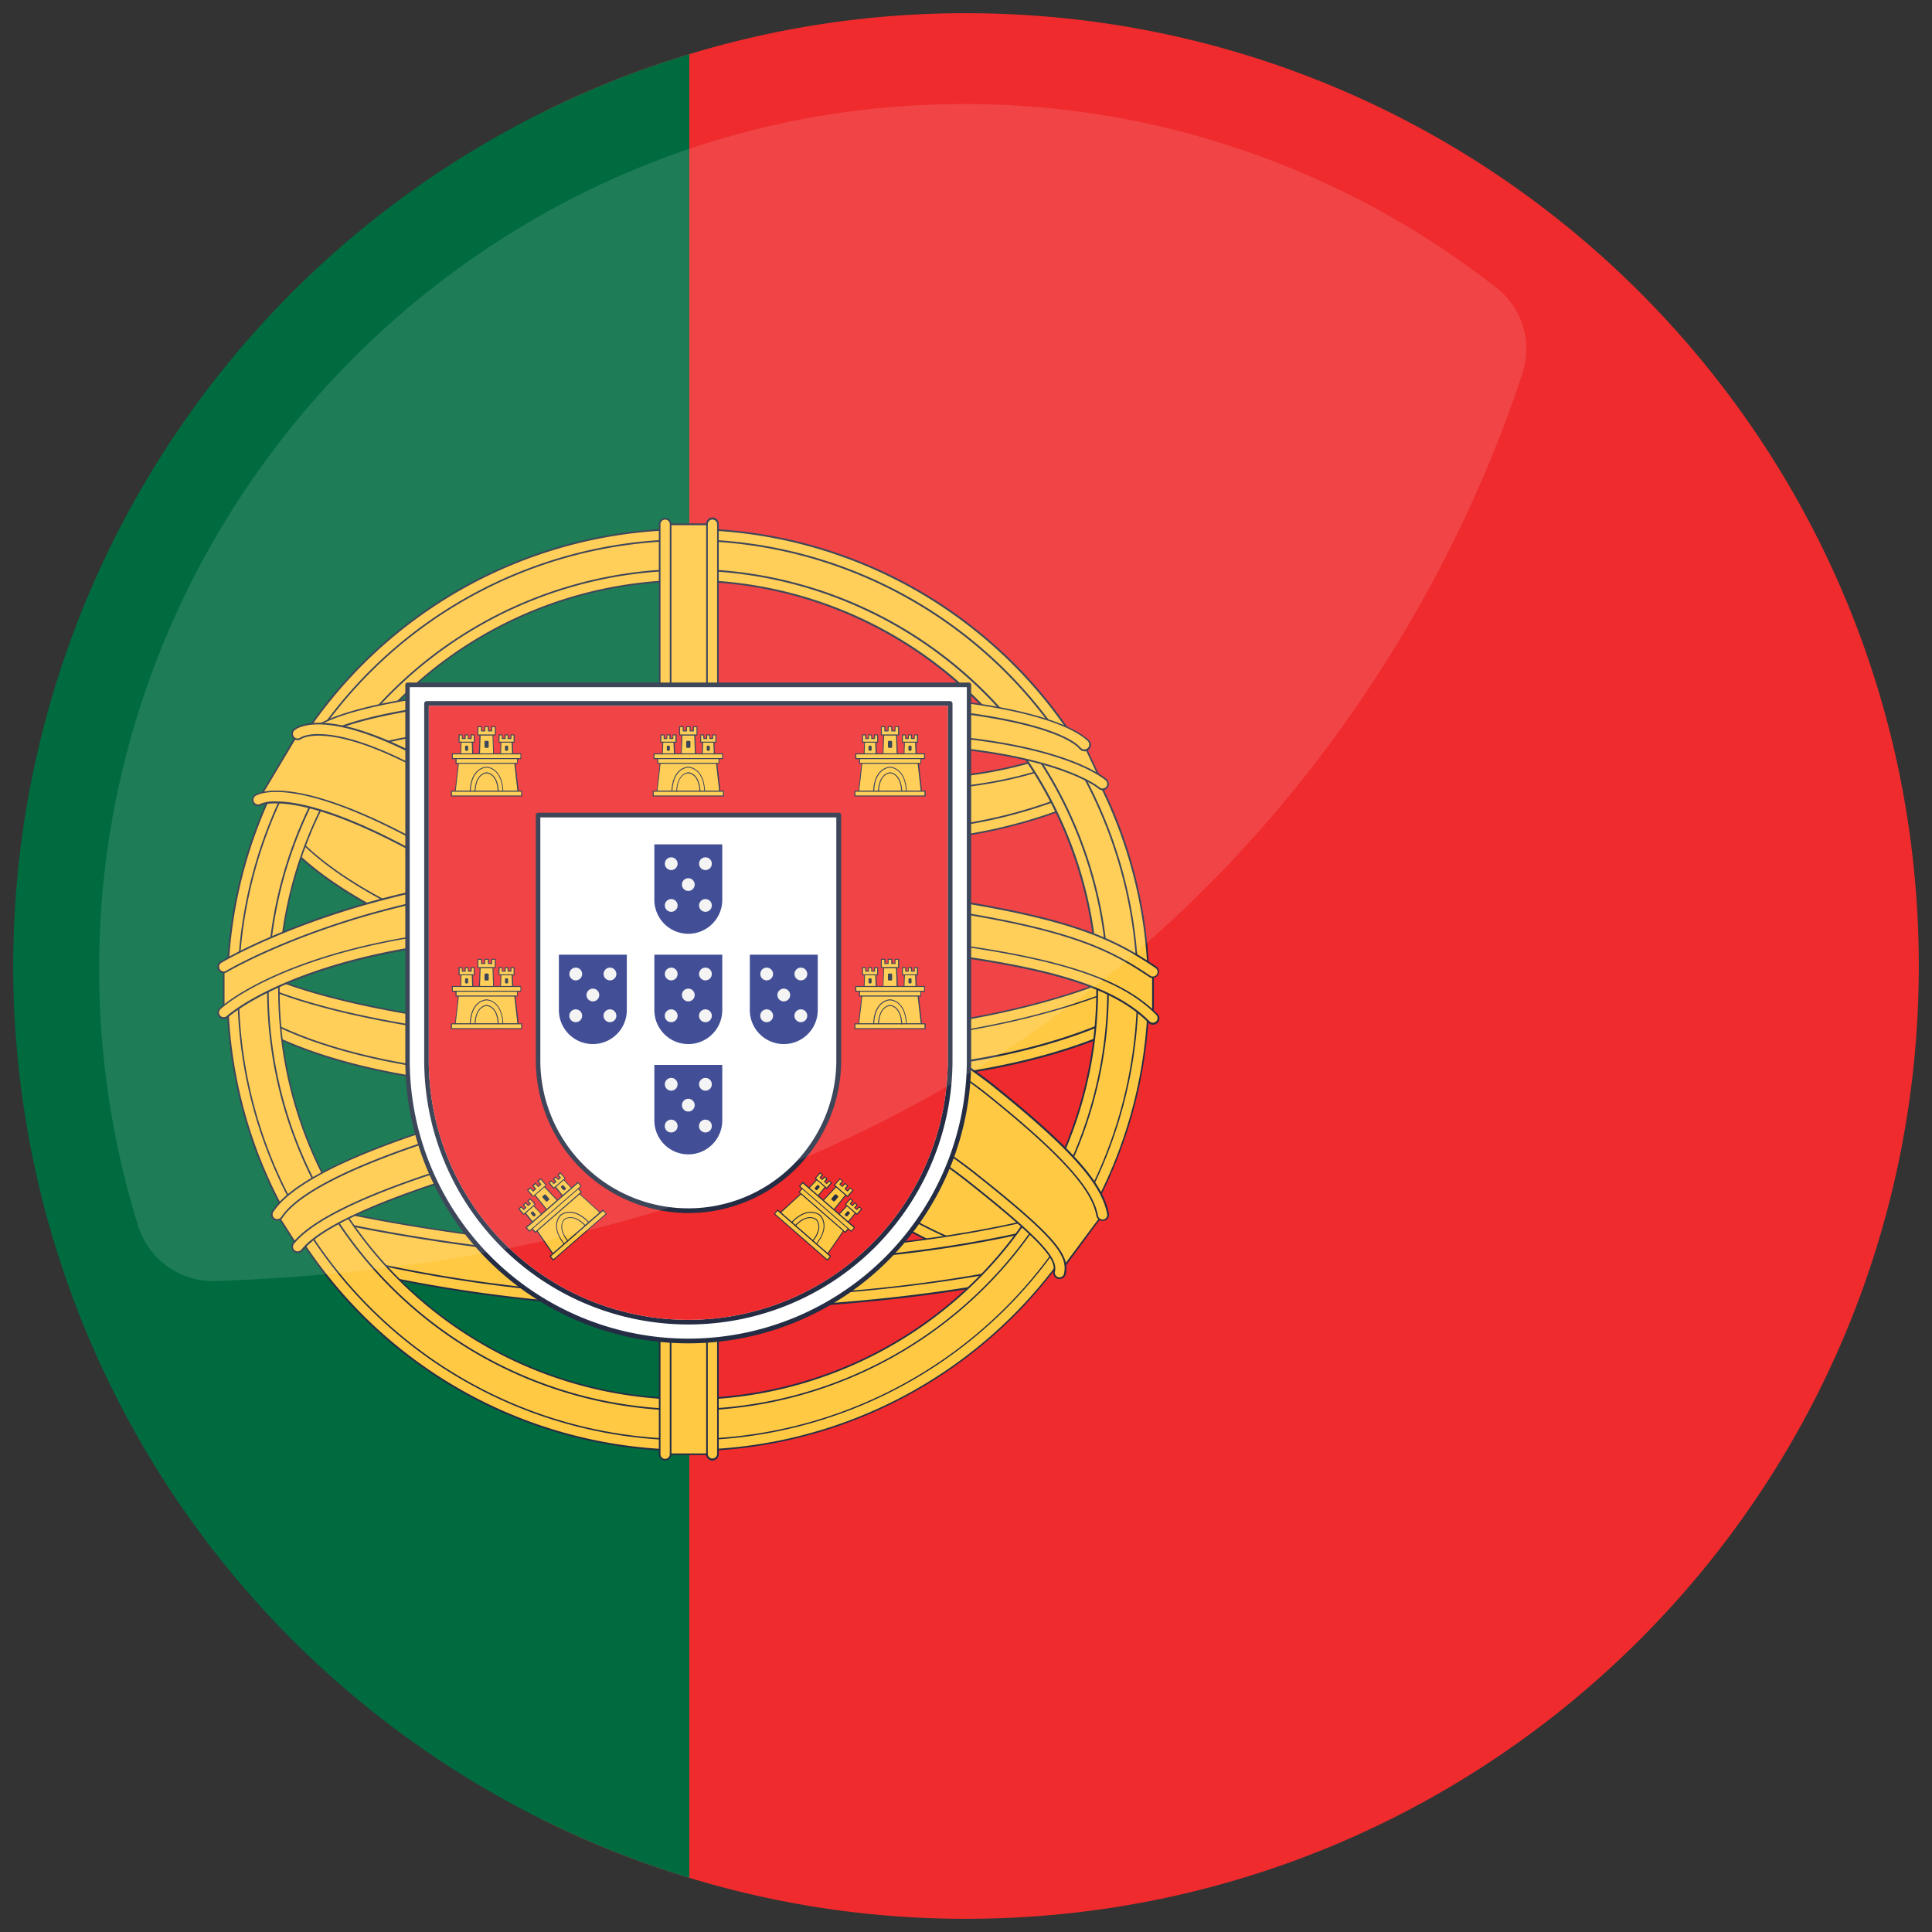 <svg xmlns="http://www.w3.org/2000/svg" viewBox="0 0 512 512" id="flag">
  <rect x="0" y="0" width="512" height="512" fill="#333333" stroke="none"/>
  <path fill="#ef2b2d" d="M508.5,256c0,139.43-113,252.5-252.5,252.5a251.11,251.11,0,0,1-73.33-10.86,244.55,244.55,0,0,1-39.18-15.55V29.91a244.55,244.55,0,0,1,39.18-15.55A251.11,251.11,0,0,1,256,3.5C395.48,3.5,508.5,116.52,508.5,256Z"></path>
  <path fill="#006b3f" d="M182.67,14.36V497.64a244.55,244.55,0,0,1-39.18-15.55,252.57,252.57,0,0,1,0-452.18A244.55,244.55,0,0,1,182.67,14.36Z"></path>
  <path fill="#ffc943" d="M65.53,257.57s16.92,12.3,85.54,17.64l-2.19,11.92s-52.33.62-82.1-17.24Z"></path>
  <path fill="#242d44" d="M148.42,287.35c-5.27,0-53.76-.48-81.75-17.27a.25.25,0,0,1-.11-.17l-1.25-12.32a.2.2,0,0,1,.11-.21.21.21,0,0,1,.23,0c.17.12,17.71,12.33,85.44,17.6a.24.24,0,0,1,.15.09.21.21,0,0,1,0,.17l-2.19,11.92a.22.22,0,0,1-.21.18ZM67,269.76c28.52,17.05,78.31,17.16,81.7,17.15l2.12-11.5c-62.29-4.87-82.12-15.63-85-17.42Z"></path>
  <path fill="#ffc943" d="M148,288.58c-7.42,0-54-.69-81.92-17.44a1.45,1.45,0,0,1-.69-1.1l-1.25-12.33a1.45,1.45,0,0,1,.71-1.4,1.48,1.48,0,0,1,1.58.08c.23.17,17.83,12.17,84.8,17.38a1.43,1.43,0,0,1,1,.56,1.41,1.41,0,0,1,.27,1.14l-2.19,11.92a1.45,1.45,0,0,1-1.41,1.19ZM68.15,269c26.68,15.61,71.65,16.61,79.52,16.66l1.68-9.15c-53.72-4.32-75.31-12.84-82.1-16.3Z"></path>
  <path fill="#242d44" d="M148,288.8c-8.83,0-54.3-.84-82-17.48a1.69,1.69,0,0,1-.8-1.26l-1.25-12.32a1.66,1.66,0,0,1,2.63-1.52c.17.12,17.88,12.13,84.7,17.33a1.66,1.66,0,0,1,1.51,2l-2.19,11.92a1.69,1.69,0,0,1-1.62,1.37ZM65.53,256.34a1.22,1.22,0,0,0-1.23,1.35L65.55,270a1.26,1.26,0,0,0,.6.93c27.63,16.58,73,17.42,81.8,17.42h.94a1.24,1.24,0,0,0,1.2-1l2.19-11.92a1.25,1.25,0,0,0-.23-1,1.26,1.26,0,0,0-.89-.48c-66.93-5.21-84.74-17.29-84.91-17.41A1.19,1.19,0,0,0,65.53,256.34Zm82.14,29.56h0c-8.63-.06-53-1.14-79.63-16.69a.25.25,0,0,1-.11-.17L67,260.25a.22.22,0,0,1,.09-.2.22.22,0,0,1,.22,0c6.79,3.46,28.37,12,82,16.27a.26.26,0,0,1,.16.09.24.24,0,0,1,0,.17l-1.69,9.15A.22.22,0,0,1,147.67,285.9Zm-79.32-17c26.34,15.34,70.12,16.5,79.14,16.57l1.61-8.73c-52.66-4.25-74.41-12.56-81.59-16.13Z"></path>
  <path fill="#ffc943" d="M72.11,215.06s5.64,19.74,62.35,38.86l17.73-20.53L85.53,201.78Z"></path>
  <path fill="#242d44" d="M134.46,254.13h-.07c-29.33-9.88-44.75-19.94-52.52-26.64-8.45-7.28-9.91-12.16-10-12.36a.22.22,0,0,1,.15-.27.23.23,0,0,1,.27.15c.05.2,6.31,19.84,62.07,38.66l17.45-20.19L85.44,202a.22.22,0,1,1,.19-.39l66.66,31.62a.23.23,0,0,1,.12.15.26.26,0,0,1,0,.19l-17.73,20.52A.23.23,0,0,1,134.46,254.13Z"></path>
  <path fill="#ffc943" d="M134.46,255.36a1.47,1.47,0,0,1-.46-.07c-56.78-19.14-63-39-63.29-39.83a1.45,1.45,0,0,1,2.79-.81c.08.27,6.5,19.19,60.5,37.58l15.85-18.34L84.91,203.08a1.45,1.45,0,0,1,1.25-2.61l66.65,31.61a1.45,1.45,0,0,1,.48,2.26l-17.73,20.52A1.43,1.43,0,0,1,134.46,255.36Z"></path>
  <path fill="#242d44" d="M134.46,255.58a1.6,1.6,0,0,1-.53-.09c-56.89-19.17-63.19-39.13-63.43-40a1.67,1.67,0,0,1,3.21-.93c.05.19,6.55,19.08,60.22,37.39l15.57-18L84.82,203.28a1.67,1.67,0,0,1,1.43-3l66.66,31.62a1.66,1.66,0,0,1,.54,2.59L135.72,255A1.64,1.64,0,0,1,134.46,255.58ZM72.1,213.83a1,1,0,0,0-.33,0,1.24,1.24,0,0,0-.85,1.52c.24.83,6.47,20.58,63.15,39.68a1.24,1.24,0,0,0,1.32-.36l17.73-20.52a1.21,1.21,0,0,0,.28-1.06,1.24,1.24,0,0,0-.68-.86L86.06,200.66a1.18,1.18,0,0,0-.94,0,1.21,1.21,0,0,0-.7.63,1.23,1.23,0,0,0,0,.94,1.26,1.26,0,0,0,.64.7L150,233.69a.26.26,0,0,1,.12.15.25.25,0,0,1,0,.19l-15.85,18.34a.24.24,0,0,1-.24.07c-54-18.39-60.58-37.53-60.64-37.72A1.24,1.24,0,0,0,72.1,213.83Z"></path>
  <path fill="#ffc943" d="M286.05,211.16s-21.88,10.25-47.38,10V207.75c26.25.59,43.63-7.46,43.63-7.46Z"></path>
  <path fill="#242d44" d="M239.58,221.39h-.91a.22.22,0,0,1-.22-.22V207.75a.21.21,0,0,1,.07-.15.2.2,0,0,1,.16-.07c25.88.58,43.35-7.36,43.53-7.44a.21.21,0,0,1,.28.11.22.22,0,0,1-.1.29c-.17.07-16.51,7.51-41,7.51l-2.48,0v13c25.09.18,46.85-9.89,47.06-10a.22.22,0,1,1,.19.39C285.92,211.45,264.45,221.39,239.58,221.39Z"></path>
  <path fill="#ffc943" d="M239.58,222.62h-.92a1.45,1.45,0,0,1-1.44-1.45V207.75a1.45,1.45,0,0,1,1.48-1.45c25.58.57,42.82-7.25,43-7.33a1.45,1.45,0,0,1,1.22,2.63c-.71.33-17.35,7.88-42.79,7.62v10.5c24.25-.14,45.1-9.78,45.31-9.88a1.45,1.45,0,1,1,1.23,2.63C286.44,212.57,264.72,222.62,239.58,222.62Z"></path>
  <path fill="#242d44" d="M239.58,222.83h-.92a1.68,1.68,0,0,1-1.65-1.67V207.75a1.67,1.67,0,0,1,.5-1.19,1.71,1.71,0,0,1,1.2-.48c25.53.58,42.72-7.22,42.89-7.3a1.66,1.66,0,0,1,1.4,3c-.7.32-17.23,7.85-42.66,7.64V219.5c24.1-.2,44.79-9.76,45-9.85a1.66,1.66,0,1,1,1.41,3C286.54,212.77,264.78,222.83,239.58,222.83Zm-.91-16.31a1.27,1.27,0,0,0-.86.35,1.26,1.26,0,0,0-.37.88v13.41a1.24,1.24,0,0,0,1.22,1.24h.92c25.1,0,46.77-10,47-10.13a1.23,1.23,0,0,0-1.05-2.23c-.2.1-21.11,9.75-45.4,9.9-.06,0-.11,0-.15-.07a.21.21,0,0,1-.07-.15v-10.5a.23.23,0,0,1,.07-.15.18.18,0,0,1,.15-.06c25.46.26,42-7.28,42.69-7.6a1.23,1.23,0,0,0-1-2.24c-.17.08-16.26,7.38-40.4,7.38l-2.68,0Z"></path>
  <path fill="#ffc943" d="M301,258.13s-21.1,11.29-61.18,15.69c-10.51,1.16-26,3.53-43.34,6.8v11.44c19.54-3.81,37.19-6.6,48.86-7.88,40.07-4.41,57.59-16.63,57.59-16.63Z"></path>
  <path fill="#242d44" d="M196.51,292.27a.19.19,0,0,1-.14,0,.21.21,0,0,1-.08-.16V280.62a.22.22,0,0,1,.18-.22c16.53-3.11,32.34-5.58,43.36-6.79,39.56-4.35,60.89-15.56,61.1-15.67a.19.19,0,0,1,.19,0,.22.22,0,0,1,.12.15l1.94,9.43a.23.23,0,0,1-.09.22c-.18.13-18,12.3-57.7,16.66-12.19,1.34-30,4.21-48.84,7.88Zm.21-11.47v11c18.77-3.64,36.48-6.5,48.62-7.83,37.87-4.16,55.77-15.45,57.38-16.5l-1.85-9c-2.54,1.29-23.68,11.49-61,15.59C228.91,275.24,213.19,277.71,196.72,280.8Z"></path>
  <path fill="#ffc943" d="M196.51,293.5a1.45,1.45,0,0,1-1.45-1.44V280.62a1.45,1.45,0,0,1,1.18-1.43c16.57-3.11,32.41-5.59,43.46-6.81,39.34-4.32,60.44-15.42,60.65-15.53a1.42,1.42,0,0,1,1.3,0,1.44,1.44,0,0,1,.8,1l1.93,9.42a1.43,1.43,0,0,1-.59,1.48c-.73.51-18.29,12.48-58.27,16.88-12.15,1.33-29.92,4.2-48.74,7.86A1.23,1.23,0,0,1,196.51,293.5ZM198,281.82v8.48c18.25-3.52,35.39-6.26,47.25-7.56,34.54-3.8,52.31-13.55,56.13-15.87L300,260.26c-5.81,2.75-26,11.27-60,15C229.29,276.44,214,278.82,198,281.82Z"></path>
  <path fill="#242d44" d="M196.51,293.72a1.62,1.62,0,0,1-1.06-.38,1.66,1.66,0,0,1-.61-1.28V280.62A1.67,1.67,0,0,1,196.2,279c16.57-3.12,32.42-5.6,43.47-6.81,39.31-4.32,60.37-15.4,60.57-15.51a1.69,1.69,0,0,1,1.5,0,1.66,1.66,0,0,1,.92,1.17l1.94,9.43a1.68,1.68,0,0,1-.68,1.7c-.73.51-18.34,12.52-58.37,16.91-12.16,1.34-29.91,4.2-48.72,7.86ZM301,256.9a1.3,1.3,0,0,0-.58.14c-.21.11-21.34,11.23-60.73,15.56-11,1.21-26.88,3.69-43.44,6.81a1.23,1.23,0,0,0-1,1.21v11.44a1.26,1.26,0,0,0,.44.95,1.22,1.22,0,0,0,1,.25c18.82-3.66,36.6-6.52,48.76-7.86,39.92-4.38,57.44-16.33,58.17-16.83a1.25,1.25,0,0,0,.5-1.26l-1.93-9.43a1.27,1.27,0,0,0-.69-.87A1.31,1.31,0,0,0,301,256.9ZM198,290.52a.24.24,0,0,1-.14,0,.23.23,0,0,1-.08-.17v-8.48a.21.21,0,0,1,.18-.21c16-3,31.38-5.39,42.07-6.56,34.1-3.75,54.47-12.42,59.91-15a.25.25,0,0,1,.19,0,.19.19,0,0,1,.11.15l1.36,6.6a.21.21,0,0,1-.1.23c-3.26,2-21.29,12.06-56.23,15.9-11.8,1.3-29,4.05-47.23,7.56Zm.21-8.52v8c18.14-3.49,35.26-6.23,47-7.52,34.41-3.78,52.35-13.61,55.92-15.76l-1.27-6.19c-5.8,2.72-26.13,11.21-59.79,14.91C229.4,276.65,214.15,279,198.17,282Z"></path>
  <path fill="#ffc943" d="M273.31,336.42c-29.1-6.27-44.39-20.26-45.13-20.45l19.74-25.78,21.25,18.25Z"></path>
  <path fill="#242d44" d="M273.3,336.63h0c-16.77-3.61-31.62-10.24-44.14-19.72-.49-.37-.91-.69-1-.73A.23.23,0,0,1,228,316a.21.21,0,0,1,0-.2l19.74-25.78a.21.21,0,0,1,.15-.09.25.25,0,0,1,.16,0l21.25,18.25a.23.23,0,0,1,0,.31.22.22,0,0,1-.31,0L248,290.5,228.5,315.91c.18.12.44.32.88.65,12.48,9.44,27.27,16.05,44,19.64a.22.22,0,0,1,.17.26A.22.22,0,0,1,273.3,336.63Z"></path>
  <path fill="#ffc943" d="M273.31,337.87a1.65,1.65,0,0,1-.31,0c-16.94-3.64-31.95-10.35-44.62-19.94l-.82-.61a1.46,1.46,0,0,1-.75-.83,1.45,1.45,0,0,1,.22-1.36l19.74-25.78a1.42,1.42,0,0,1,1-.56,1.4,1.4,0,0,1,1.09.34l21.26,18.25a1.45,1.45,0,1,1-1.89,2.19l-20.09-17.24-17.9,23.37c12.31,9.29,26.9,15.79,43.37,19.34a1.45,1.45,0,0,1-.3,2.87Zm-45.48-20.49Zm0,0Z"></path>
  <path fill="#242d44" d="M273.31,338.08l-.36,0c-17-3.66-32-10.38-44.7-20l-.81-.6a1.66,1.66,0,0,1-.58-2.5l19.74-25.79a1.67,1.67,0,0,1,2.4-.25l21.26,18.25a1.67,1.67,0,0,1-1,2.93,1.65,1.65,0,0,1-1.21-.4l-19.92-17.1-17.62,23c12.24,9.2,26.74,15.65,43.11,19.17a1.64,1.64,0,0,1,1,.72,1.61,1.61,0,0,1,.23,1.26A1.67,1.67,0,0,1,273.31,338.08Zm-45.26-20.71.46.34c12.64,9.57,27.63,16.27,44.54,19.91a1.26,1.26,0,0,0,1.46-.94,1.24,1.24,0,0,0-.95-1.47c-16.5-3.55-31.12-10.07-43.45-19.37a.19.19,0,0,1-.08-.15.2.2,0,0,1,0-.16L248,292.15a.24.24,0,0,1,.15-.08.19.19,0,0,1,.16.05l20.09,17.25a1.2,1.2,0,0,0,.89.29,1.22,1.22,0,0,0,.71-2.16l-21.25-18.25a1.25,1.25,0,0,0-.93-.29,1.27,1.27,0,0,0-.85.48L227.2,315.22a1.24,1.24,0,0,0,.46,1.87l.11.08h.16A.25.25,0,0,1,228.05,317.37Zm11.25-1.82a.22.22,0,1,1,.22-.22A.22.22,0,0,1,239.3,315.55Z"></path>
  <path fill="#ffc943" d="M86.55,321.88s101.28,24.33,190.88,1.85l-6.59,13.49s-85.41,19.77-178-2.4Z"></path>
  <path fill="#242d44" d="M186.55,345.54c-27,0-59.87-2.39-93.76-10.51a.22.22,0,1,1,.1-.42c47.8,11.45,93.63,11.49,123.66,9.51,31.39-2.08,52.5-6.72,54.14-7.09l6.34-13c-46.18,11.49-95.43,10.37-128.66,7.39-36.12-3.24-61.62-9.3-61.87-9.36a.23.23,0,0,1-.17-.26.22.22,0,0,1,.27-.16c.25.06,25.73,6.11,61.82,9.35,33.3,3,82.71,4.1,129-7.5a.21.21,0,0,1,.24.31L271,337.31a.24.24,0,0,1-.14.12c-.22.05-21.75,5-54.31,7.12C207.8,345.13,197.68,345.54,186.55,345.54Z"></path>
  <path fill="#ffc943" d="M186.55,346.77c-27.06,0-60.05-2.4-94.05-10.54a1.45,1.45,0,1,1,.68-2.82c47.63,11.41,93.3,11.45,123.22,9.48,29.26-1.92,49.58-6.1,53.44-6.94l4.93-10.08c-45.6,10.88-93.8,9.74-126.51,6.81-36.21-3.25-61.8-9.33-62-9.39a1.45,1.45,0,0,1,.67-2.82c.26.06,25.68,6.1,61.69,9.32,33.19,3,82.44,4.09,128.51-7.46a1.44,1.44,0,0,1,1.65,2l-6.59,13.48a1.46,1.46,0,0,1-1,.78c-.21.05-21.84,5-54.5,7.15C207.86,346.36,197.71,346.77,186.55,346.77Z"></path>
  <path fill="#242d44" d="M186.55,347c-33.22,0-64.88-3.54-94.1-10.54a1.64,1.64,0,0,1-1-.75,1.69,1.69,0,0,1-.2-1.26,1.66,1.66,0,0,1,2-1.23c47.6,11.4,93.25,11.44,123.16,9.47a388.54,388.54,0,0,0,53.3-6.91l4.68-9.57c-45.59,10.79-93.73,9.61-126.13,6.7-36.28-3.25-61.83-9.33-62.08-9.39a1.65,1.65,0,0,1-1-.75,1.6,1.6,0,0,1-.2-1.26,1.64,1.64,0,0,1,.75-1,1.59,1.59,0,0,1,1.26-.2c.25.06,25.68,6.1,61.65,9.32,33.18,3,82.39,4.08,128.43-7.46a1.67,1.67,0,0,1,1.91,2.34L272.33,338a1.65,1.65,0,0,1-1.12.89c-.21.05-21.86,5-54.54,7.16C206.73,346.65,196.6,347,186.55,347ZM92.84,333.59a1.24,1.24,0,0,0-1.2.94,1.22,1.22,0,0,0,.15.93,1.24,1.24,0,0,0,.76.56c29.19,7,60.81,10.53,94,10.53,10,0,20.16-.33,30.09-1,32.65-2.15,54.26-7.09,54.47-7.14a1.24,1.24,0,0,0,.83-.66l6.6-13.49a1.22,1.22,0,0,0-.15-1.31,1.24,1.24,0,0,0-1.26-.42C231,334.1,181.76,333,148.55,330c-36-3.22-61.46-9.27-61.72-9.33a1.23,1.23,0,0,0-1.48.91,1.17,1.17,0,0,0,.15.93,1.24,1.24,0,0,0,.76.56c.25.06,25.77,6.13,62,9.38,32.47,2.91,80.77,4.09,126.44-6.8a.22.22,0,0,1,.24.31L270,336.05a.21.21,0,0,1-.15.11c-3.79.83-24.16,5-53.48,6.95-29.93,2-75.63,1.92-123.28-9.49Z"></path>
  <path fill="#ffc943" d="M182.32,141.67A120.64,120.64,0,1,0,303,262.31,120.64,120.64,0,0,0,182.32,141.67Zm0,230.52A109.88,109.88,0,1,1,292.2,262.31,109.88,109.88,0,0,1,182.32,372.19Z"></path>
  <path fill="#242d44" d="M182.32,383.17a120.86,120.86,0,1,1,85.46-35.4A120.07,120.07,0,0,1,182.32,383.17Zm0-241.28A120.43,120.43,0,1,0,302.75,262.31,120.56,120.56,0,0,0,182.32,141.89Zm0,230.51A110.09,110.09,0,1,1,292.41,262.31,110.21,110.21,0,0,1,182.32,372.4Zm0-219.74A109.66,109.66,0,1,0,292,262.31,109.78,109.78,0,0,0,182.32,152.66Z"></path>
  <path fill="#ffc943" d="M182.32,384.4A122.09,122.09,0,1,1,304.41,262.31,122.23,122.23,0,0,1,182.32,384.4Zm0-241.28A119.19,119.19,0,1,0,301.51,262.31,119.33,119.33,0,0,0,182.32,143.12Zm0,230.51A111.32,111.32,0,1,1,293.64,262.31,111.45,111.45,0,0,1,182.32,373.63Zm0-219.74A108.43,108.43,0,1,0,290.75,262.31,108.55,108.55,0,0,0,182.32,153.89Z"></path>
  <path fill="#242d44" d="M182.32,384.62A122.31,122.31,0,1,1,304.63,262.31,122.44,122.44,0,0,1,182.32,384.62Zm0-244.18A121.87,121.87,0,1,0,304.2,262.31,122,122,0,0,0,182.32,140.44Zm0,241.28A119.41,119.41,0,1,1,301.73,262.31,119.55,119.55,0,0,1,182.32,381.72Zm0-238.38a119,119,0,1,0,119,119A119.11,119.11,0,0,0,182.32,143.34Zm0,230.51A111.54,111.54,0,1,1,293.86,262.31,111.67,111.67,0,0,1,182.32,373.85Zm0-222.64a111.11,111.11,0,1,0,111.11,111.1A111.24,111.24,0,0,0,182.32,151.21Zm0,219.74A108.64,108.64,0,1,1,291,262.31,108.76,108.76,0,0,1,182.32,371Zm0-216.84a108.21,108.21,0,1,0,108.21,108.2A108.33,108.33,0,0,0,182.32,154.11Z"></path>
  <path fill="#ffc943" d="M98.22,199.6s7.38-3.88,31.8-4.76l-10.14-9.68c-34.77,4.19-37.5,10.5-37.5,10.5Z"></path>
  <path fill="#242d44" d="M98.22,199.81a.23.23,0,0,1-.2-.11.24.24,0,0,1,.09-.3c.08,0,7.61-3.85,31.38-4.76l-9.68-9.25c-34,4.1-37.21,10.3-37.24,10.36a.21.21,0,0,1-.28.11.21.21,0,0,1-.11-.28c.11-.27,3.17-6.48,37.68-10.63a.21.21,0,0,1,.17.05l10.14,9.68a.22.22,0,0,1-.15.38c-24.05.86-31.63,4.69-31.7,4.73A.2.2,0,0,1,98.22,199.81Z"></path>
  <path fill="#ffc943" d="M98.22,201a1.45,1.45,0,0,1-.68-2.73c.3-.15,7.25-3.68,29-4.77l-7.18-6.86c-31.78,3.91-35.69,9.6-35.73,9.66a.21.21,0,0,0,0-.1l-2.65-1.15c.51-1.18,4.78-7.28,38.66-11.37a1.44,1.44,0,0,1,1.17.39L131,193.79a1.46,1.46,0,0,1-1,2.5c-23.6.84-31.11,4.56-31.19,4.59A1.43,1.43,0,0,1,98.22,201Z"></path>
  <path fill="#242d44" d="M98.22,201.26a1.67,1.67,0,0,1-.78-3.14c.29-.15,7.17-3.65,28.6-4.77l-6.74-6.44c-31.18,3.84-35.4,9.46-35.46,9.55a.21.21,0,0,1-.3.06.19.19,0,0,1-.1-.16L81,195.29a.28.28,0,0,1-.12-.12.2.2,0,0,1,0-.17c.52-1.2,4.83-7.39,38.83-11.49A1.65,1.65,0,0,1,121,184l10.14,9.67a1.67,1.67,0,0,1,.4,1.8,1.63,1.63,0,0,1-1.49,1.07c-23.46.85-31,4.54-31.1,4.58A1.67,1.67,0,0,1,98.22,201.26Zm21.16-14.8a.23.23,0,0,1,.15.07l7.18,6.85a.22.22,0,0,1,.05.23.23.23,0,0,1-.19.15c-21.74,1.09-28.64,4.6-28.93,4.75a1.23,1.23,0,0,0-.51,1.65,1.25,1.25,0,0,0,1.65.53c.08,0,7.63-3.77,31.28-4.62a1.23,1.23,0,0,0,.81-2.12l-10.14-9.68a1.21,1.21,0,0,0-1-.33c-32.19,3.88-37.53,9.51-38.4,11l2.33,1c1.12-1.13,7.45-6.06,35.68-9.52Z"></path>
  <path fill="#ffc943" d="M73.44,321.88l5.45,8.52c8.46-10.51,44.34-21.8,81.94-30.68V288.08C120.86,297.33,81.45,309.71,73.44,321.88Z"></path>
  <path fill="#242d44" d="M78.89,330.62h0a.21.21,0,0,1-.17-.1L73.26,322a.2.2,0,0,1,0-.23c9.21-14,58.79-27.24,87.52-33.89a.25.25,0,0,1,.19,0,.23.23,0,0,1,.08.17v11.64a.22.22,0,0,1-.17.21c-26.37,6.23-72.06,18.49-81.83,30.61A.21.21,0,0,1,78.89,330.62Zm-5.19-8.74L78.91,330c10.21-12.12,55.42-24.27,81.7-30.49V288.36C132,295,83,308.1,73.7,321.88Z"></path>
  <path fill="#ffc943" d="M78.88,331.85a1.4,1.4,0,0,1-.9-.32,1.44,1.44,0,0,1-.22-2c9.46-11.74,49.35-23.25,81.62-30.92v-8.66c-48.16,11.26-78.22,22.88-84.73,32.76a1.45,1.45,0,1,1-2.42-1.59c9-13.63,53-26.23,88.28-34.41a1.41,1.41,0,0,1,1.22.28,1.43,1.43,0,0,1,.55,1.13v11.64a1.45,1.45,0,0,1-1.11,1.41C115.9,311.82,87.08,322.54,80,331.31A1.42,1.42,0,0,1,78.88,331.85Z"></path>
  <path fill="#242d44" d="M78.88,332.07a1.67,1.67,0,0,1-1.29-2.71c9.51-11.81,49.57-23.35,81.58-31v-8.22C111.24,301.4,81.29,313,74.83,322.79a1.66,1.66,0,0,1-3-.58,1.63,1.63,0,0,1,.24-1.25c9-13.69,53.05-26.32,88.41-34.5a1.64,1.64,0,0,1,1.41.32,1.65,1.65,0,0,1,.63,1.3v11.64a1.67,1.67,0,0,1-1.28,1.62c-45.22,10.68-74,21.37-81,30.11A1.66,1.66,0,0,1,78.88,332.07Zm80.5-42.38a.24.24,0,0,1,.14.05.21.21,0,0,1,.08.17v8.66a.21.21,0,0,1-.17.21c-32,7.6-72.05,19.12-81.5,30.85a1.22,1.22,0,0,0,.18,1.73,1.26,1.26,0,0,0,1.73-.18c7.1-8.81,36-19.56,81.28-30.27a1.22,1.22,0,0,0,.94-1.19V288.08a1.22,1.22,0,0,0-.46-1,1.23,1.23,0,0,0-1-.24c-35.27,8.17-79.2,20.75-88.14,34.32a1.23,1.23,0,0,0,.35,1.71,1.25,1.25,0,0,0,1.71-.35c6.53-9.93,36.67-21.6,84.86-32.86Z"></path>
  <path fill="#ffc943" d="M292.19,321.88c-1.2-6-6-14-30-33.16s-111.84-63.51-143.4-82.28-39.94-12-39.94-12L68.46,211.94s8.14-4.89,36.8,9.77,127,70.34,152.08,90.2,23.6,20.59,23.46,25.36Z"></path>
  <path fill="#242d44" d="M280.8,337.49h-.07a.23.23,0,0,1-.15-.21c0-.26,0-.5,0-.73.18-4,.26-5.71-23.41-24.46-24.64-19.52-121.66-74.65-152-90.18-28.14-14.39-36.5-9.82-36.59-9.78a.21.21,0,0,1-.29-.29L78.7,194.34l0-.06c.35-.28,8.87-6.67,40.19,12,10.82,6.44,28.64,16.08,47.5,26.29,37.58,20.35,80.17,43.41,95.93,56,24.46,19.57,28.89,27.56,30,33.28a.27.27,0,0,1,0,.18L281,337.4A.2.2,0,0,1,280.8,337.49ZM73.19,210.91c5.13,0,14.94,1.79,32.17,10.6,30.39,15.54,127.45,70.7,152.11,90.23,23.84,18.89,23.77,20.5,23.57,24.82v0L292,321.83c-1.16-5.64-5.64-13.56-29.86-32.94-15.73-12.58-58.31-35.63-95.87-56-18.86-10.22-36.68-19.86-47.51-26.31-30.11-17.91-39.11-12.41-39.67-12L69,211.47A13.16,13.16,0,0,1,73.19,210.91Z"></path>
  <path fill="#ffc943" d="M280.8,338.72a1.63,1.63,0,0,1-.31,0,1.46,1.46,0,0,1-1.11-1.73c.72-3.24-2.64-7.83-22.94-23.91C231.85,293.57,135,238.52,104.6,223c-27.12-13.87-35.34-9.84-35.42-9.8a1.44,1.44,0,0,1-2-.51,1.47,1.47,0,0,1,.52-2c.9-.54,9.65-4.87,38.2,9.73C136.34,236,233.53,291.2,258.24,310.78c21.59,17.1,25.05,21.89,24,26.8A1.43,1.43,0,0,1,280.8,338.72Z"></path>
  <path fill="#242d44" d="M280.8,338.94a1.47,1.47,0,0,1-.36,0,1.68,1.68,0,0,1-1.27-2c.69-3.16-2.65-7.69-22.87-23.7-24.57-19.47-121.46-74.51-151.8-90-26.8-13.7-35.15-9.84-35.23-9.8a1.62,1.62,0,0,1-1.24.18,1.65,1.65,0,0,1-1-.77,1.67,1.67,0,0,1,.59-2.29c.91-.55,9.75-4.94,38.41,9.71,30.43,15.56,127.64,70.8,152.35,90.38,21.69,17.18,25.16,22,24.06,27A1.68,1.68,0,0,1,280.8,338.94ZM73.19,212.38c4.82,0,14.4,1.67,31.51,10.42,30.35,15.52,127.28,70.59,151.87,90.08,20.4,16.15,23.76,20.8,23,24.13a1.22,1.22,0,0,0,.16.93,1.23,1.23,0,0,0,2.24-.4c1.06-4.82-2.39-9.56-23.9-26.59-24.69-19.57-121.86-74.79-152.28-90.34-28.45-14.55-37.1-10.26-38-9.73a1.24,1.24,0,0,0,.31,2.27,1.19,1.19,0,0,0,.92-.14A9.92,9.92,0,0,1,73.19,212.38Z"></path>
  <path fill="#ffc943" d="M292.19,323.33a1.46,1.46,0,0,1-1.42-1.17c-1.08-5.41-5.4-13.07-29.44-32.31-15.64-12.51-58.17-35.53-95.68-55.84-18.88-10.22-36.71-19.87-47.56-26.33C88.3,190,79.84,195.55,79.76,195.6a1.43,1.43,0,0,1-2-.22,1.47,1.47,0,0,1,.23-2c.94-.76,10.09-6.89,41.6,11.86,10.8,6.43,28.61,16.07,47.46,26.27,37.62,20.37,80.26,43.45,96.11,56.13,23.39,18.71,29.1,27.13,30.47,34a1.45,1.45,0,0,1-1.13,1.71A1.43,1.43,0,0,1,292.19,323.33Z"></path>
  <path fill="#242d44" d="M292.19,323.54a1.66,1.66,0,0,1-1.63-1.34c-1.07-5.37-5.38-13-29.37-32.18-15.63-12.5-58.14-35.51-95.64-55.82C146.67,224,128.84,214.33,118,207.87c-29.46-17.53-38-12.14-38.09-12.09a1.64,1.64,0,0,1-1.21.35,1.67,1.67,0,0,1-.84-3c1-.77,10.2-7,41.84,11.84,10.8,6.43,28.61,16.07,47.45,26.27,37.63,20.37,80.28,43.46,96.15,56.15,23.44,18.76,29.16,27.21,30.55,34.13a1.67,1.67,0,0,1-1.31,2Zm-207.78-129c5.29,0,15.58,2.14,33.79,13,10.85,6.46,28.68,16.11,47.55,26.33,37.53,20.31,80.05,43.34,95.72,55.86,24.09,19.28,28.43,27,29.52,32.44a1.24,1.24,0,0,0,1.44,1,1.26,1.26,0,0,0,.79-.53,1.2,1.2,0,0,0,.18-.92c-1.36-6.83-7.06-15.21-30.4-33.88-15.83-12.66-58.46-35.74-96.07-56.11-18.85-10.2-36.66-19.84-47.47-26.27C88.07,186.7,79,192.74,78.11,193.5a1.23,1.23,0,0,0-.2,1.74,1.25,1.25,0,0,0,.82.46,1.22,1.22,0,0,0,.9-.26S81,194.52,84.41,194.52Z"></path>
  <polygon fill="#ffc943" points="176.27 138.93 176.27 385.39 182.54 385.39 188.81 385.39 188.81 138.93 176.27 138.93"></polygon>
  <path fill="#242d44" d="M188.8,385.61H176.27a.22.22,0,0,1-.22-.22V138.93a.22.22,0,0,1,.22-.22H188.8a.22.22,0,0,1,.22.22V385.39A.22.22,0,0,1,188.8,385.61Zm-12.31-.43h12.1v-246h-12.1Z"></path>
  <path fill="#ffc943" d="M176.27,386.84a1.45,1.45,0,0,1-1.45-1.45V138.93a1.45,1.45,0,1,1,2.9,0V385.39A1.45,1.45,0,0,1,176.27,386.84Z"></path>
  <path fill="#242d44" d="M176.27,387.06a1.67,1.67,0,0,1-1.67-1.67V138.93a1.67,1.67,0,1,1,3.34,0V385.39A1.67,1.67,0,0,1,176.27,387.06Zm0-249.36a1.23,1.23,0,0,0-1.23,1.23V385.39a1.23,1.23,0,0,0,2.46,0V138.93A1.23,1.23,0,0,0,176.27,137.7Z"></path>
  <path fill="#ffc943" d="M188.8,386.84a1.44,1.44,0,0,1-1.44-1.45V138.93a1.45,1.45,0,1,1,2.89,0V385.39A1.44,1.44,0,0,1,188.8,386.84Z"></path>
  <path fill="#242d44" d="M188.8,387.06a1.67,1.67,0,0,1-1.66-1.67V138.93a1.67,1.67,0,1,1,3.33,0V385.39A1.67,1.67,0,0,1,188.8,387.06Zm0-249.36a1.24,1.24,0,0,0-1.23,1.23V385.39a1.24,1.24,0,0,0,2.47,0V138.93A1.24,1.24,0,0,0,188.8,137.7Z"></path>
  <path fill="#ffc943" d="M192.54,232.78c-80.77-8.14-133.25,23.45-133.25,23.45V268.4S88.71,240.83,180,247.54c9,.66,16.21-1.74,23.61-1,57.63,5.31,88,9.26,101.94,23.4V257.57C289.25,246.53,273.3,240.92,192.54,232.78Z"></path>
  <path fill="#242d44" d="M305.54,270.11a.2.2,0,0,1-.16-.07c-13.65-13.83-42.9-17.9-101.8-23.34a53.32,53.32,0,0,0-10.87.49,66.25,66.25,0,0,1-12.73.56c-47.12-3.46-77.4,2.39-94.51,7.91-18.5,6-26,12.83-26,12.9a.2.2,0,0,1-.23,0,.21.21,0,0,1-.13-.2V256.23a.23.23,0,0,1,.1-.19c.13-.08,13.41-8,36.39-14.8a254,254,0,0,1,97-8.68c81.33,8.2,96.92,13.86,113.1,24.83a.2.2,0,0,1,.09.18v12.32a.21.21,0,0,1-.13.2Zm-104.75-24c.94,0,1.88,0,2.83.12,58.49,5.39,87.79,9.46,101.7,23.1V257.68C289.23,246.8,273.59,241.17,192.51,233a253.53,253.53,0,0,0-96.82,8.67c-21.85,6.47-34.89,13.93-36.19,14.69v11.58c1.71-1.43,9.51-7.41,25.84-12.68,17.14-5.53,47.47-11.4,94.67-7.93a66.39,66.39,0,0,0,12.66-.56A71.15,71.15,0,0,1,200.79,246.15Z"></path>
  <path fill="#ffc943" d="M305.54,271.34a1.45,1.45,0,0,1-1-.43c-13.36-13.55-42.43-17.58-101-23a52.42,52.42,0,0,0-10.61.48,67.6,67.6,0,0,1-13,.57C90.27,242.4,60.57,269.19,60.28,269.46a1.45,1.45,0,0,1-2-2.12c.31-.29,7.81-7.18,26.67-13.26,17.25-5.57,47.75-11.47,95.14-8a65,65,0,0,0,12.43-.56,54.85,54.85,0,0,1,11.2-.49c59.32,5.47,88.8,9.61,102.84,23.83a1.45,1.45,0,0,1,0,2.05A1.43,1.43,0,0,1,305.54,271.34Z"></path>
  <path fill="#242d44" d="M305.54,271.56a1.67,1.67,0,0,1-1.19-.5C291,257.57,262,253.55,203.44,248.15a51.94,51.94,0,0,0-10.56.48,68.13,68.13,0,0,1-13,.57c-89.53-6.58-119.16,20.15-119.45,20.42a1.67,1.67,0,0,1-2.8-1.27,1.6,1.6,0,0,1,.53-1.16c.31-.3,7.82-7.22,26.75-13.32,17.26-5.57,47.79-11.48,95.21-8a66.2,66.2,0,0,0,12.39-.56,54,54,0,0,1,11.25-.49c59.37,5.47,88.89,9.61,103,23.89a1.66,1.66,0,0,1-1.18,2.84Zm-104.75-24c.9,0,1.8,0,2.69.12,58.66,5.41,87.76,9.45,101.18,23a1.26,1.26,0,0,0,1.74,0,1.23,1.23,0,0,0,0-1.74c-14-14.18-43.44-18.3-102.7-23.77a54.33,54.33,0,0,0-11.14.49,65.6,65.6,0,0,1-12.49.56c-47.35-3.48-77.82,2.42-95.05,8-18.83,6.08-26.28,12.93-26.59,13.22a1.28,1.28,0,0,0-.39.86,1.24,1.24,0,0,0,2.08.94c.29-.27,30.05-27.13,119.77-20.53a68,68,0,0,0,12.92-.57A71.59,71.59,0,0,1,200.79,247.59Z"></path>
  <path fill="#ffc943" d="M305.53,259a1.43,1.43,0,0,1-.81-.25c-15.94-10.8-31.38-16.39-112.33-24.55A252.31,252.31,0,0,0,96,242.84c-22.78,6.75-35.88,14.55-36,14.63A1.45,1.45,0,0,1,58.54,255c.54-.32,13.54-8.07,36.67-14.92a255.31,255.31,0,0,1,97.47-8.72c81.61,8.22,97.31,13.94,113.67,25a1.45,1.45,0,0,1-.82,2.65Z"></path>
  <path fill="#242d44" d="M305.53,259.23a1.72,1.72,0,0,1-.93-.28c-15.91-10.78-31.33-16.36-112.23-24.51a251.92,251.92,0,0,0-96.27,8.61c-22.79,6.75-35.83,14.53-36,14.6a1.63,1.63,0,0,1-1.26.19,1.6,1.6,0,0,1-1-.76,1.65,1.65,0,0,1,.57-2.28c.54-.33,13.57-8.09,36.72-15a255.48,255.48,0,0,1,97.55-8.73c81.66,8.23,97.38,14,113.77,25.07a1.66,1.66,0,0,1-.94,3ZM166.24,232.68c8.32,0,17.06.41,26.17,1.32,81,8.17,96.46,13.77,112.43,24.59a1.26,1.26,0,0,0,1.71-.33,1.22,1.22,0,0,0-.32-1.71c-16.33-11.07-32-16.77-113.57-25a255.09,255.09,0,0,0-97.39,8.72c-23.1,6.84-36.08,14.57-36.62,14.9a1.23,1.23,0,0,0,.34,2.25,1.21,1.21,0,0,0,.93-.14c.13-.08,13.22-7.88,36.05-14.65A249.07,249.07,0,0,1,166.24,232.68Z"></path>
  <path fill="#ffc943" d="M287.43,197.59s-4.73-10.36-63-12.43l4.62,10.5c49.93.13,63.17,12.09,63.17,12.09Z"></path>
  <path fill="#242d44" d="M292.19,208a.2.2,0,0,1-.14-.06c-.13-.12-13.8-11.9-63-12a.21.21,0,0,1-.19-.13l-4.61-10.5a.22.22,0,0,1,0-.21.26.26,0,0,1,.19-.1c57.69,2.05,63,12.1,63.22,12.56l4.76,10.16a.22.22,0,0,1-.07.27A.28.28,0,0,1,292.19,208Zm-63-12.53c43.22.14,59.11,9.27,62.46,11.61l-4.39-9.37h0c-.05-.11-5.56-10.23-62.49-12.29Z"></path>
  <path fill="#ffc943" d="M288.43,196.29c-3.37-3.24-16.38-10.89-64-12.58a1.47,1.47,0,0,0-1.5,1.4,1.44,1.44,0,0,0,1.39,1.5c55.43,2,61.74,11.55,61.8,11.65l.16.16a1.5,1.5,0,1,0,2.12-2.13Z"></path>
  <path fill="#242d44" d="M287.38,199.08a1.73,1.73,0,0,1-1.23-.51l-.13-.13-.06-.07c-.06-.09-6.74-9.59-61.61-11.54a1.68,1.68,0,0,1-1.16-.53,1.63,1.63,0,0,1-.45-1.2,1.67,1.67,0,0,1,1.68-1.6h0c47.77,1.69,60.75,9.4,64.12,12.63a1.72,1.72,0,0,1-1.2,3Zm-1.07-1a1.06,1.06,0,0,1,.15.15,1.29,1.29,0,0,0,1.69.12,1.26,1.26,0,0,0,.51-.95,1.24,1.24,0,0,0-.38-1h0c-3.33-3.19-16.21-10.82-63.83-12.51a1.25,1.25,0,0,0-1.28,1.19,1.23,1.23,0,0,0,1.19,1.27C278.44,188.31,285.9,197.54,286.31,198.12Z"></path>
  <path fill="#ffc943" d="M292.19,209.2a1.46,1.46,0,0,1-1-.37c-.12-.11-13.7-11.59-62.21-11.72a1.44,1.44,0,0,1-1.44-1.45,1.45,1.45,0,0,1,1.45-1.45h0c49.91.13,63.59,12,64.14,12.47a1.44,1.44,0,0,1-1,2.52Z"></path>
  <path fill="#242d44" d="M292.19,209.42a1.67,1.67,0,0,1-1.11-.43c-.13-.12-13.82-11.53-62.07-11.66a1.66,1.66,0,0,1-1.66-1.67A1.66,1.66,0,0,1,229,194c50,.13,63.73,12,64.29,12.51a1.7,1.7,0,0,1,.55,1.16,1.67,1.67,0,0,1-1.67,1.75Zm-63.17-15a1.24,1.24,0,0,0-1.24,1.23,1.23,1.23,0,0,0,1.23,1.23c48.51.13,62.22,11.66,62.36,11.77a1.26,1.26,0,0,0,1.74-.08,1.22,1.22,0,0,0,.31-.89,1.2,1.2,0,0,0-.4-.85C292.46,206.34,278.85,194.56,229,194.43Z"></path>
  <path fill="#242d44" d="M182.41,356a75,75,0,0,1-75-75V181.5a.62.62,0,0,1,.62-.62H256.75a.62.62,0,0,1,.62.62V281A75,75,0,0,1,182.41,356Z"></path>
  <path fill="#f2f2f2" d="M113.63,187.05H251.17V281a68.77,68.77,0,1,1-137.54,0Z"></path>
  <path fill="#fff" d="M108.58,182.11v98.82a73.82,73.82,0,0,0,147.64,0V182.11ZM252.42,281a70,70,0,1,1-140,0V186.45a.66.66,0,0,1,.65-.65H251.82a.65.65,0,0,1,.6.65Z"></path>
  <path fill="#ef2b2d" d="M251.17,187.05V281a68.77,68.77,0,1,1-137.54,0V187.05Z"></path>
  <path fill="#fff" d="M182.41,320.85A39.89,39.89,0,0,1,142.57,281V216h79.68v65A39.89,39.89,0,0,1,182.41,320.85Z"></path>
  <path fill="#242d44" d="M182.41,321.47A40.51,40.51,0,0,1,142,281V216a.62.62,0,0,1,.62-.62h79.68a.62.62,0,0,1,.62.62v65A40.51,40.51,0,0,1,182.41,321.47ZM143.19,216.62V281a39.22,39.22,0,1,0,78.44,0V216.62Z"></path>
  <polygon fill="#ffc943" points="237.78 200.43 233.97 200.43 234.17 194.77 237.57 194.77 237.78 200.43"></polygon>
  <path fill="#242d44" d="M237.78,200.55H234a.14.14,0,0,1-.13-.13l.21-5.66a.12.12,0,0,1,.12-.12h3.4a.12.12,0,0,1,.13.12l.2,5.66a.09.09,0,0,1,0,.09A.12.12,0,0,1,237.78,200.55Zm-3.68-.25h3.54l-.19-5.41H234.3Z"></path>
  <polygon fill="#ffc943" points="238.17 192.57 238.17 194.77 233.58 194.77 233.58 192.57 234.52 192.57 234.52 193.67 235.4 193.67 235.4 192.57 236.34 192.57 236.34 193.67 237.22 193.67 237.22 192.57 238.17 192.57"></polygon>
  <path fill="#242d44" d="M238.17,194.89h-4.59a.12.12,0,0,1-.13-.12v-2.2a.13.13,0,0,1,.13-.13h.94a.13.13,0,0,1,.13.13v1h.62v-1a.13.13,0,0,1,.13-.13h.94a.13.13,0,0,1,.13.13v1h.62v-1a.13.13,0,0,1,.13-.13h.95a.12.12,0,0,1,.12.13v2.2A.12.12,0,0,1,238.17,194.89Zm-4.46-.25H238V192.7h-.69v1a.13.13,0,0,1-.13.13h-.88a.12.12,0,0,1-.12-.13v-1h-.69v1a.13.13,0,0,1-.13.13h-.88a.12.12,0,0,1-.12-.13v-1h-.69Z"></path>
  <polygon fill="#ffc943" points="242.82 201.62 239.5 201.62 239.68 196.68 242.64 196.68 242.82 201.62"></polygon>
  <path fill="#242d44" d="M242.82,201.75H239.5a.18.18,0,0,1-.1,0,.17.17,0,0,1,0-.1l.18-4.93a.13.13,0,0,1,.13-.13h3a.13.13,0,0,1,.13.13l.18,4.93a.13.13,0,0,1,0,.1A.13.13,0,0,1,242.82,201.75Zm-3.19-.26h3.06l-.17-4.68H239.8Z"></path>
  <polygon fill="#ffc943" points="243.16 194.77 243.16 196.68 239.16 196.68 239.16 194.77 239.98 194.77 239.98 195.72 240.75 195.72 240.75 194.77 241.57 194.77 241.57 195.72 242.34 195.72 242.34 194.77 243.16 194.77"></polygon>
  <path fill="#242d44" d="M243.16,196.81h-4a.13.13,0,0,1-.13-.13v-1.91a.13.13,0,0,1,.13-.13H240a.13.13,0,0,1,.13.13v.83h.51v-.83a.13.13,0,0,1,.13-.13h.82a.13.13,0,0,1,.13.13v.83h.51v-.83a.13.13,0,0,1,.13-.13h.82a.13.13,0,0,1,.13.13v1.91A.13.13,0,0,1,243.16,196.81Zm-3.88-.26H243v-1.66h-.57v.83a.12.12,0,0,1-.12.13h-.77a.13.13,0,0,1-.13-.13v-.83h-.56v.83a.13.13,0,0,1-.13.13H240a.13.13,0,0,1-.13-.13v-.83h-.57Z"></path>
  <polygon fill="#ffc943" points="232.25 201.62 228.92 201.62 229.1 196.68 232.07 196.68 232.25 201.62"></polygon>
  <path fill="#242d44" d="M232.25,201.75h-3.33a.15.15,0,0,1-.09,0,.18.18,0,0,1,0-.1l.19-4.93a.12.12,0,0,1,.12-.13h3a.13.13,0,0,1,.12.13l.18,4.93a.12.12,0,0,1,0,.1A.18.18,0,0,1,232.25,201.75Zm-3.19-.26h3.05l-.17-4.68h-2.71Z"></path>
  <polygon fill="#ffc943" points="232.59 194.77 232.59 196.68 228.58 196.68 228.58 194.77 229.41 194.77 229.41 195.72 230.17 195.72 230.17 194.77 231 194.77 231 195.72 231.76 195.72 231.76 194.77 232.59 194.77"></polygon>
  <path fill="#242d44" d="M232.59,196.81h-4a.13.13,0,0,1-.13-.13v-1.91a.13.13,0,0,1,.13-.13h.83a.13.13,0,0,1,.13.13v.83h.51v-.83a.12.12,0,0,1,.12-.13H231a.12.12,0,0,1,.12.13v.83h.51v-.83a.13.13,0,0,1,.13-.13h.83a.12.12,0,0,1,.12.13v1.91A.12.12,0,0,1,232.59,196.81Zm-3.88-.26h3.75v-1.66h-.57v.83a.13.13,0,0,1-.13.13H231a.13.13,0,0,1-.13-.13v-.83h-.57v.83a.13.13,0,0,1-.13.13h-.76a.13.13,0,0,1-.13-.13v-.83h-.57Z"></path>
  <rect width="1.11" height="1.85" x="235.32" y="196.34" fill="#242d44" rx=".26"></rect>
  <rect width=".82" height="1.37" x="240.75" y="197.6" fill="#242d44" rx=".26"></rect>
  <rect width=".82" height="1.37" x="230.17" y="197.6" fill="#242d44" rx=".26"></rect>
  <rect width="16.22" height="1.61" x="227.76" y="200.7" fill="#ffc943"></rect>
  <path fill="#242d44" d="M244,202.43H227.76a.12.12,0,0,1-.12-.12V200.7a.12.12,0,0,1,.12-.13H244a.13.13,0,0,1,.13.13v1.61A.12.12,0,0,1,244,202.43Zm-16.09-.25h16v-1.35h-16Z"></path>
  <polygon fill="#ffc943" points="244.18 209.67 227.56 209.67 228.4 202.31 243.35 202.31 244.18 209.67"></polygon>
  <path fill="#242d44" d="M244.18,209.8H227.56a.11.11,0,0,1-.09,0,.1.1,0,0,1,0-.1l.83-7.37a.13.13,0,0,1,.13-.11h14.95a.14.14,0,0,1,.13.11l.83,7.37a.17.17,0,0,1,0,.1A.13.13,0,0,1,244.18,209.8Zm-16.47-.25H244l-.81-7.12H228.51Z"></path>
  <rect width="18.17" height="1.27" x="226.79" y="199.77" fill="#ffc943"></rect>
  <path fill="#242d44" d="M245,201.17H226.79a.13.13,0,0,1-.13-.13v-1.27a.13.13,0,0,1,.13-.13H245a.13.13,0,0,1,.13.13V201A.13.13,0,0,1,245,201.17Zm-18.05-.26h17.92v-1H226.91Z"></path>
  <rect width="18.61" height="1.27" x="226.57" y="209.67" fill="#ffc943"></rect>
  <path fill="#242d44" d="M245.18,211.07H226.57a.13.13,0,0,1-.13-.13v-1.27a.13.13,0,0,1,.13-.13h18.61a.13.13,0,0,1,.13.13v1.27A.13.13,0,0,1,245.18,211.07Zm-18.48-.26H245v-1H226.7Z"></path>
  <path fill="#242d44" d="M240.22,209.77a.13.13,0,0,1-.13-.13c-.29-6.06-4.05-6.19-4.21-6.2s-3.94.14-4.22,6.2a.13.13,0,1,1-.26,0c.29-6.3,4.29-6.44,4.45-6.44h0c.17,0,4.16.14,4.45,6.44a.13.13,0,0,1-.12.14Z"></path>
  <path fill="#242d44" d="M232.8,209.8h0a.12.12,0,0,1-.12-.13c.23-4.87,3.17-5,3.2-5s3,.11,3.2,5a.13.13,0,0,1-.25,0c-.22-4.62-2.84-4.73-2.95-4.73s-2.73.11-2.94,4.73A.13.13,0,0,1,232.8,209.8Z"></path>
  <polygon fill="#ffc943" points="130.85 200.43 127.04 200.43 127.25 194.77 130.65 194.77 130.85 200.43"></polygon>
  <path fill="#242d44" d="M130.85,200.55H127a.12.12,0,0,1-.12-.13l.2-5.66a.13.13,0,0,1,.13-.12h3.4a.12.12,0,0,1,.12.12l.21,5.66a.12.12,0,0,1,0,.09A.13.13,0,0,1,130.85,200.55Zm-3.67-.25h3.54l-.2-5.41h-3.15Z"></path>
  <polygon fill="#ffc943" points="131.24 192.57 131.24 194.77 126.66 194.77 126.66 192.57 127.6 192.57 127.6 193.67 128.48 193.67 128.48 192.57 129.42 192.57 129.42 193.67 130.3 193.67 130.3 192.57 131.24 192.57"></polygon>
  <path fill="#242d44" d="M131.24,194.89h-4.59a.12.12,0,0,1-.12-.12v-2.2a.12.12,0,0,1,.12-.13h.95a.13.13,0,0,1,.13.13v1h.62v-1a.13.13,0,0,1,.13-.13h.94a.13.13,0,0,1,.13.13v1h.62v-1a.13.13,0,0,1,.13-.13h.94a.13.13,0,0,1,.13.13v2.2A.12.12,0,0,1,131.24,194.89Zm-4.46-.25h4.34V192.7h-.69v1a.13.13,0,0,1-.13.13h-.88a.13.13,0,0,1-.13-.13v-1h-.69v1a.12.12,0,0,1-.12.13h-.88a.13.13,0,0,1-.13-.13v-1h-.69Z"></path>
  <polygon fill="#ffc943" points="135.9 201.62 132.57 201.62 132.75 196.68 135.72 196.68 135.9 201.62"></polygon>
  <path fill="#242d44" d="M135.9,201.75h-3.33a.18.18,0,0,1-.09,0,.12.12,0,0,1,0-.1l.18-4.93a.13.13,0,0,1,.12-.13h3a.14.14,0,0,1,.13.13l.18,4.93a.18.18,0,0,1,0,.1A.15.15,0,0,1,135.9,201.75Zm-3.19-.26h3.06l-.18-4.68h-2.71Z"></path>
  <polygon fill="#ffc943" points="136.24 194.77 136.24 196.68 132.23 196.68 132.23 194.77 133.06 194.77 133.06 195.72 133.82 195.72 133.82 194.77 134.65 194.77 134.65 195.72 135.41 195.72 135.41 194.77 136.24 194.77"></polygon>
  <path fill="#242d44" d="M136.24,196.81h-4a.12.12,0,0,1-.12-.13v-1.91a.12.12,0,0,1,.12-.13h.83a.13.13,0,0,1,.13.13v.83h.51v-.83a.12.12,0,0,1,.12-.13h.83a.13.13,0,0,1,.13.13v.83h.51v-.83a.12.12,0,0,1,.12-.13h.83a.13.13,0,0,1,.13.13v1.91A.13.13,0,0,1,136.24,196.81Zm-3.88-.26h3.75v-1.66h-.57v.83a.13.13,0,0,1-.13.13h-.76a.13.13,0,0,1-.13-.13v-.83H134v.83a.13.13,0,0,1-.13.13h-.76a.13.13,0,0,1-.13-.13v-.83h-.57Z"></path>
  <polygon fill="#ffc943" points="125.32 201.62 122 201.62 122.18 196.68 125.14 196.68 125.32 201.62"></polygon>
  <path fill="#242d44" d="M125.32,201.75H122a.13.13,0,0,1-.09,0,.13.13,0,0,1,0-.1l.18-4.93a.13.13,0,0,1,.13-.13h3a.13.13,0,0,1,.13.13l.18,4.93a.17.17,0,0,1,0,.1A.18.18,0,0,1,125.32,201.75Zm-3.19-.26h3.06l-.17-4.68H122.3Z"></path>
  <polygon fill="#ffc943" points="125.66 194.77 125.66 196.68 121.66 196.68 121.66 194.77 122.48 194.77 122.48 195.72 123.25 195.72 123.25 194.77 124.07 194.77 124.07 195.72 124.84 195.72 124.84 194.77 125.66 194.77"></polygon>
  <path fill="#242d44" d="M125.66,196.81h-4a.13.13,0,0,1-.13-.13v-1.91a.13.13,0,0,1,.13-.13h.82a.13.13,0,0,1,.13.13v.83h.51v-.83a.13.13,0,0,1,.13-.13h.82a.13.13,0,0,1,.13.13v.83h.51v-.83a.13.13,0,0,1,.13-.13h.82a.13.13,0,0,1,.13.13v1.91A.13.13,0,0,1,125.66,196.81Zm-3.87-.26h3.75v-1.66H125v.83a.13.13,0,0,1-.13.13h-.77a.12.12,0,0,1-.12-.13v-.83h-.57v.83a.13.13,0,0,1-.13.13h-.77a.12.12,0,0,1-.12-.13v-.83h-.57Z"></path>
  <rect width="1.11" height="1.85" x="128.4" y="196.34" fill="#242d44" rx=".26"></rect>
  <rect width=".82" height="1.37" x="133.83" y="197.6" fill="#242d44" rx=".26"></rect>
  <rect width=".82" height="1.37" x="123.25" y="197.6" fill="#242d44" rx=".26"></rect>
  <rect width="16.22" height="1.61" x="120.84" y="200.7" fill="#ffc943"></rect>
  <path fill="#242d44" d="M137.06,202.43H120.84a.12.12,0,0,1-.13-.12V200.7a.13.13,0,0,1,.13-.13h16.22a.13.13,0,0,1,.13.13v1.61A.12.12,0,0,1,137.06,202.43ZM121,202.18h16v-1.35H121Z"></path>
  <polygon fill="#ffc943" points="137.26 209.67 120.64 209.67 121.47 202.31 136.43 202.31 137.26 209.67"></polygon>
  <path fill="#242d44" d="M137.26,209.8H120.64a.13.13,0,0,1-.1,0,.17.17,0,0,1,0-.1l.84-7.37a.12.12,0,0,1,.12-.11h15a.13.13,0,0,1,.12.11l.84,7.37a.13.13,0,0,1,0,.1A.11.11,0,0,1,137.26,209.8Zm-16.48-.25h16.33l-.8-7.12H121.59Z"></path>
  <rect width="18.17" height="1.27" x="119.86" y="199.77" fill="#ffc943"></rect>
  <path fill="#242d44" d="M138,201.17H119.86a.12.12,0,0,1-.12-.13v-1.27a.12.12,0,0,1,.12-.13H138a.13.13,0,0,1,.13.13V201A.13.13,0,0,1,138,201.17Zm-18-.26h17.92v-1H120Z"></path>
  <rect width="18.61" height="1.27" x="119.64" y="209.67" fill="#ffc943"></rect>
  <path fill="#242d44" d="M138.25,211.07H119.64a.13.13,0,0,1-.13-.13v-1.27a.13.13,0,0,1,.13-.13h18.61a.13.13,0,0,1,.13.13v1.27A.13.13,0,0,1,138.25,211.07Zm-18.47-.26h18.34v-1H119.78Z"></path>
  <path fill="#242d44" d="M133.29,209.77a.13.13,0,0,1-.12-.13c-.29-6.06-4-6.19-4.21-6.2s-3.94.14-4.23,6.2a.13.13,0,1,1-.25,0c.29-6.3,4.28-6.44,4.45-6.44h0c.17,0,4.16.14,4.45,6.44a.14.14,0,0,1-.12.14Z"></path>
  <path fill="#242d44" d="M125.88,209.8h0a.12.12,0,0,1-.12-.13c.23-4.87,3.17-5,3.2-5s3,.11,3.2,5a.12.12,0,0,1-.12.13.13.13,0,0,1-.14-.12c-.21-4.62-2.83-4.73-2.94-4.73s-2.73.11-2.95,4.73A.12.12,0,0,1,125.88,209.8Z"></path>
  <polygon fill="#ffc943" points="237.78 262.08 233.97 262.08 234.17 256.42 237.57 256.42 237.78 262.08"></polygon>
  <path fill="#242d44" d="M237.78,262.21H234a.13.13,0,0,1-.09,0,.13.13,0,0,1,0-.1l.21-5.66a.13.13,0,0,1,.12-.12h3.4a.13.13,0,0,1,.13.12l.2,5.66a.12.12,0,0,1,0,.1A.18.18,0,0,1,237.78,262.21ZM234.1,262h3.54l-.19-5.4H234.3Z"></path>
  <polygon fill="#ffc943" points="238.17 254.22 238.17 256.42 233.58 256.42 233.58 254.22 234.52 254.22 234.52 255.32 235.4 255.32 235.4 254.22 236.34 254.22 236.34 255.32 237.22 255.32 237.22 254.22 238.17 254.22"></polygon>
  <path fill="#242d44" d="M238.17,256.55h-4.59a.13.13,0,0,1-.13-.13v-2.2a.12.12,0,0,1,.13-.12h.94a.12.12,0,0,1,.13.12v1h.62v-1a.12.12,0,0,1,.13-.12h.94a.12.12,0,0,1,.13.12v1h.62v-1a.12.12,0,0,1,.13-.12h.95a.12.12,0,0,1,.12.12v2.2A.12.12,0,0,1,238.17,256.55Zm-4.46-.26H238v-1.94h-.69v1a.13.13,0,0,1-.13.13h-.88a.12.12,0,0,1-.12-.13v-1h-.69v1a.13.13,0,0,1-.13.13h-.88a.12.12,0,0,1-.12-.13v-1h-.69Z"></path>
  <polygon fill="#ffc943" points="242.82 263.27 239.5 263.27 239.68 258.33 242.64 258.33 242.82 263.27"></polygon>
  <path fill="#242d44" d="M242.82,263.4H239.5a.13.13,0,0,1-.1,0,.14.14,0,0,1,0-.09l.18-4.94a.12.12,0,0,1,.13-.12h3a.12.12,0,0,1,.13.12l.18,4.94a.11.11,0,0,1,0,.09A.1.1,0,0,1,242.82,263.4Zm-3.19-.25h3.06l-.17-4.69H239.8Z"></path>
  <polygon fill="#ffc943" points="243.16 256.42 243.16 258.33 239.16 258.33 239.16 256.42 239.98 256.42 239.98 257.38 240.75 257.38 240.75 256.42 241.57 256.42 241.57 257.38 242.34 257.38 242.34 256.42 243.16 256.42"></polygon>
  <path fill="#242d44" d="M243.16,258.46h-4a.13.13,0,0,1-.13-.13v-1.91a.13.13,0,0,1,.13-.13H240a.13.13,0,0,1,.13.13v.83h.51v-.83a.13.13,0,0,1,.13-.13h.82a.13.13,0,0,1,.13.13v.83h.51v-.83a.13.13,0,0,1,.13-.13h.82a.13.13,0,0,1,.13.13v1.91A.13.13,0,0,1,243.16,258.46Zm-3.88-.25H243v-1.66h-.57v.83a.12.12,0,0,1-.12.12h-.77a.12.12,0,0,1-.13-.12v-.83h-.56v.83a.12.12,0,0,1-.13.12H240a.12.12,0,0,1-.13-.12v-.83h-.57Z"></path>
  <polygon fill="#ffc943" points="232.25 263.27 228.92 263.27 229.1 258.33 232.07 258.33 232.25 263.27"></polygon>
  <path fill="#242d44" d="M232.25,263.4h-3.33a.11.11,0,0,1-.09,0,.15.15,0,0,1,0-.09l.19-4.94a.12.12,0,0,1,.12-.12h3a.12.12,0,0,1,.12.12l.18,4.94a.1.1,0,0,1,0,.09A.12.12,0,0,1,232.25,263.4Zm-3.19-.25h3.05l-.17-4.69h-2.71Z"></path>
  <polygon fill="#ffc943" points="232.59 256.42 232.59 258.33 228.58 258.33 228.58 256.42 229.41 256.42 229.41 257.38 230.17 257.38 230.17 256.42 231 256.42 231 257.38 231.76 257.38 231.76 256.42 232.59 256.42"></polygon>
  <path fill="#242d44" d="M232.59,258.46h-4a.13.13,0,0,1-.13-.13v-1.91a.13.13,0,0,1,.13-.13h.83a.13.13,0,0,1,.13.13v.83h.51v-.83a.12.12,0,0,1,.12-.13H231a.12.12,0,0,1,.12.13v.83h.51v-.83a.13.13,0,0,1,.13-.13h.83a.12.12,0,0,1,.12.13v1.91A.12.12,0,0,1,232.59,258.46Zm-3.88-.25h3.75v-1.66h-.57v.83a.12.12,0,0,1-.13.12H231a.12.12,0,0,1-.13-.12v-.83h-.57v.83a.12.12,0,0,1-.13.12h-.76a.12.12,0,0,1-.13-.12v-.83h-.57Z"></path>
  <rect width="1.11" height="1.85" x="235.32" y="258" fill="#242d44" rx=".26"></rect>
  <rect width=".82" height="1.37" x="240.75" y="259.25" fill="#242d44" rx=".26"></rect>
  <rect width=".82" height="1.37" x="230.17" y="259.25" fill="#242d44" rx=".26"></rect>
  <rect width="16.22" height="1.61" x="227.76" y="262.35" fill="#ffc943"></rect>
  <path fill="#242d44" d="M244,264.09H227.76a.12.12,0,0,1-.12-.13v-1.61a.12.12,0,0,1,.12-.12H244a.12.12,0,0,1,.13.12V264A.13.13,0,0,1,244,264.09Zm-16.09-.26h16v-1.35h-16Z"></path>
  <polygon fill="#ffc943" points="244.18 271.33 227.56 271.33 228.4 263.96 243.35 263.96 244.18 271.33"></polygon>
  <path fill="#242d44" d="M244.18,271.46H227.56a.12.12,0,0,1-.09,0,.09.09,0,0,1,0-.1l.83-7.36a.13.13,0,0,1,.13-.12h14.95a.14.14,0,0,1,.13.12l.83,7.36a.15.15,0,0,1,0,.1A.14.14,0,0,1,244.18,271.46Zm-16.47-.26H244l-.81-7.11H228.51Z"></path>
  <rect width="18.17" height="1.27" x="226.79" y="261.42" fill="#ffc943"></rect>
  <path fill="#242d44" d="M245,262.82H226.79a.13.13,0,0,1-.13-.13v-1.27a.12.12,0,0,1,.13-.12H245a.12.12,0,0,1,.13.12v1.27A.13.13,0,0,1,245,262.82Zm-18.05-.26h17.92v-1H226.91Z"></path>
  <rect width="18.61" height="1.27" x="226.57" y="271.33" fill="#ffc943"></rect>
  <path fill="#242d44" d="M245.18,272.73H226.57a.13.13,0,0,1-.13-.13v-1.27a.13.13,0,0,1,.13-.13h18.61a.13.13,0,0,1,.13.13v1.27A.13.13,0,0,1,245.18,272.73Zm-18.48-.27H245v-1H226.7Z"></path>
  <path fill="#242d44" d="M240.22,271.42a.12.12,0,0,1-.13-.12c-.29-6.06-4.05-6.2-4.21-6.2s-3.94.13-4.22,6.2a.13.13,0,0,1-.14.12.12.12,0,0,1-.12-.13c.29-6.3,4.29-6.45,4.45-6.45h0c.17,0,4.16.15,4.45,6.45a.12.12,0,0,1-.12.13Z"></path>
  <path fill="#242d44" d="M232.8,271.46h0a.14.14,0,0,1-.12-.14c.23-4.87,3.17-5,3.2-5s3,.11,3.2,5a.13.13,0,1,1-.25,0c-.22-4.62-2.84-4.73-2.95-4.73s-2.73.11-2.94,4.73A.14.14,0,0,1,232.8,271.46Z"></path>
  <polygon fill="#ffc943" points="220.58 321.09 217.71 318.59 221.58 314.46 224.14 316.69 220.58 321.09"></polygon>
  <path fill="#242d44" d="M220.5,321.19l-2.87-2.5a.12.12,0,0,1,0-.09.13.13,0,0,1,0-.1l3.87-4.13a.14.14,0,0,1,.18,0l2.56,2.23a.13.13,0,0,1,0,.18l-3.56,4.4a.11.11,0,0,1-.09.05A.14.14,0,0,1,220.5,321.19Zm-2.61-2.61,2.68,2.33,3.4-4.21-2.38-2.06Z"></path>
  <polygon fill="#ffc943" points="226.03 315.43 224.59 317.08 221.13 314.07 222.57 312.41 223.29 313.03 222.56 313.86 223.23 314.44 223.95 313.61 224.66 314.23 223.94 315.06 224.6 315.63 225.32 314.8 226.03 315.43"></polygon>
  <path fill="#242d44" d="M224.51,317.18l-3.46-3a.12.12,0,0,1,0-.18l1.44-1.65a.12.12,0,0,1,.18,0l.71.62a.13.13,0,0,1,0,.18l-.63.73.46.41.64-.74a.14.14,0,0,1,.18,0l.71.62a.13.13,0,0,1,0,.18l-.64.73.47.41.63-.73a.13.13,0,0,1,.18,0l.72.62a.13.13,0,0,1,0,.18l-1.44,1.65A.13.13,0,0,1,224.51,317.18Zm-3.2-3.12,3.27,2.84,1.27-1.46-.52-.46-.63.74a.14.14,0,0,1-.18,0l-.67-.58a.14.14,0,0,1,0-.18l.64-.73-.52-.45-.64.73a.13.13,0,0,1-.18,0l-.66-.57a.13.13,0,0,1,0-.18l.64-.73-.52-.46Z"></path>
  <polygon fill="#ffc943" points="223.6 325.31 221.1 323.12 224.47 319.52 226.71 321.46 223.6 325.31"></polygon>
  <path fill="#242d44" d="M223.52,325.4,221,323.22a.15.15,0,0,1,0-.09.14.14,0,0,1,0-.09l3.38-3.61a.14.14,0,0,1,.18,0l2.23,1.95a.12.12,0,0,1,0,.17l-3.11,3.85a.13.13,0,0,1-.09,0A.08.08,0,0,1,223.52,325.4Zm-2.24-2.29,2.31,2,2.94-3.64-2.05-1.79Z"></path>
  <polygon fill="#ffc943" points="228.36 320.36 227.1 321.81 224.08 319.18 225.34 317.73 225.96 318.27 225.33 319 225.91 319.5 226.54 318.78 227.16 319.32 226.53 320.04 227.11 320.54 227.74 319.82 228.36 320.36"></polygon>
  <path fill="#242d44" d="M227,321.9l-3-2.63a.12.12,0,0,1,0-.18l1.25-1.44a.13.13,0,0,1,.18,0l.63.55a.14.14,0,0,1,0,.18l-.55.62.39.34.54-.63a.13.13,0,0,1,.18,0l.62.54a.13.13,0,0,1,0,.18l-.55.63.39.33.54-.63a.14.14,0,0,1,.18,0l.62.54a.13.13,0,0,1,0,.18l-1.26,1.45A.13.13,0,0,1,227,321.9Zm-2.76-2.74,2.83,2.46,1.09-1.25-.43-.37-.55.63a.14.14,0,0,1-.18,0l-.57-.51a.13.13,0,0,1,0-.18l.55-.62-.43-.37-.54.62a.12.12,0,0,1-.18,0l-.58-.5a.13.13,0,0,1,0-.18l.54-.62-.43-.38Z"></path>
  <polygon fill="#ffc943" points="215.63 318.36 213.12 316.18 216.5 312.57 218.73 314.52 215.63 318.36"></polygon>
  <path fill="#242d44" d="M215.54,318.46l-2.5-2.18a.14.14,0,0,1,0-.09.13.13,0,0,1,0-.1l3.38-3.6a.12.12,0,0,1,.17,0l2.24,1.94a.13.13,0,0,1,0,.18l-3.1,3.84a.12.12,0,0,1-.09.05A.17.17,0,0,1,215.54,318.46Zm-2.24-2.29,2.31,2,2.95-3.64-2.05-1.79Z"></path>
  <polygon fill="#ffc943" points="220.38 313.42 219.13 314.86 216.11 312.23 217.36 310.79 217.99 311.33 217.36 312.05 217.94 312.55 218.56 311.83 219.19 312.37 218.56 313.1 219.13 313.6 219.76 312.88 220.38 313.42"></polygon>
  <path fill="#242d44" d="M219,315l-3-2.63a.13.13,0,0,1,0-.18l1.26-1.45a.13.13,0,0,1,.18,0l.62.54a.13.13,0,0,1,0,.18l-.54.63.38.33.55-.62a.12.12,0,0,1,.18,0l.62.54a.13.13,0,0,1,0,.18l-.54.62.38.34.55-.63a.13.13,0,0,1,.18,0l.62.54a.13.13,0,0,1,0,.18L219.22,315A.14.14,0,0,1,219,315Zm-2.75-2.74,2.82,2.46,1.09-1.25-.43-.37-.54.62a.13.13,0,0,1-.18,0l-.58-.5a.13.13,0,0,1,0-.18l.54-.62-.42-.38-.55.63a.13.13,0,0,1-.18,0l-.58-.5a.13.13,0,0,1,0-.18l.55-.63-.43-.37Z"></path>
  <rect width="1.85" height="1.11" x="220.29" y="316.91" fill="#242d44" rx=".26" transform="rotate(-48.96 221.194 317.442)"></rect>
  <rect width="1.37" height=".82" x="223.86" y="321.29" fill="#242d44" rx=".26" transform="rotate(-48.96 224.513 321.684)"></rect>
  <rect width="1.37" height=".82" x="215.88" y="314.34" fill="#242d44" rx=".26" transform="rotate(-48.96 216.538 314.739)"></rect>
  <rect width="16.22" height="1.61" x="210.33" y="319.85" fill="#ffc943" transform="rotate(41.04 218.445 320.685)"></rect>
  <path fill="#242d44" d="M223.94,326.68,211.71,316a.13.13,0,0,1,0-.18l1.05-1.21a.13.13,0,0,1,.18,0l12.23,10.65a.13.13,0,0,1,0,.18l-1.06,1.21A.13.13,0,0,1,223.94,326.68Zm-12-10.76,12,10.49.89-1-12-10.48Z"></path>
  <polygon fill="#ffc943" points="219.34 332.27 206.81 321.36 212.27 316.35 223.55 326.17 219.34 332.27"></polygon>
  <path fill="#242d44" d="M219.26,332.37l-12.54-10.91a.13.13,0,0,1,0-.1.11.11,0,0,1,0-.09l5.47-5a.11.11,0,0,1,.17,0l11.27,9.81a.13.13,0,0,1,0,.17l-4.21,6.11a.1.1,0,0,1-.08,0A.11.11,0,0,1,219.26,332.37Zm-12.26-11,12.32,10.72,4.06-5.89-11.11-9.67Z"></path>
  <rect width="18.17" height="1.27" x="210.07" y="319.19" fill="#ffc943" transform="rotate(41.04 219.169 319.851)"></rect>
  <path fill="#242d44" d="M225.51,326.37l-13.7-11.93a.13.13,0,0,1,0-.18l.84-1a.13.13,0,0,1,.18,0l13.7,11.93a.12.12,0,0,1,0,.18l-.83,1A.14.14,0,0,1,225.51,326.37Zm-13.44-12,13.51,11.76.67-.76-13.52-11.77Z"></path>
  <rect width="18.61" height="1.27" x="203.35" y="326.66" fill="#ffc943" transform="rotate(41.04 212.661 327.328)"></rect>
  <path fill="#242d44" d="M219.17,334l-14-12.22a.13.13,0,0,1,0-.18l.84-1a.13.13,0,0,1,.18,0l14,12.22a.13.13,0,0,1,0,.18l-.83,1A.14.14,0,0,1,219.17,334Zm-13.76-12.33,13.83,12.05.66-.76-13.83-12.05Z"></path>
  <path fill="#242d44" d="M216.29,329.74a.14.14,0,0,1,0-.18c3.77-4.75,1-7.33.9-7.43s-3.06-2.49-7.26,1.9a.13.13,0,0,1-.18-.18c4.36-4.56,7.46-2,7.59-1.94l0,0c.13.11,3,2.84-.87,7.78a.12.12,0,0,1-.18,0Z"></path>
  <path fill="#242d44" d="M210.67,324.9h0a.13.13,0,0,1,0-.18c3.37-3.52,5.66-1.67,5.68-1.65s2.18,2-.85,5.85a.13.13,0,1,1-.2-.15c2.87-3.63,1-5.43.89-5.51s-2.14-1.7-5.33,1.64A.14.14,0,0,1,210.67,324.9Z"></path>
  <polygon fill="#ffc943" points="145.29 321.09 148.16 318.59 144.29 314.46 141.73 316.69 145.29 321.09"></polygon>
  <path fill="#242d44" d="M145.28,321.22a.12.12,0,0,1-.09-.05l-3.56-4.4a.13.13,0,0,1,0-.18l2.56-2.23a.14.14,0,0,1,.18,0l3.87,4.13a.17.17,0,0,1,0,.1.15.15,0,0,1,0,.09l-2.88,2.5A.14.14,0,0,1,145.28,321.22Zm-1-6.58-2.37,2.06,3.4,4.21,2.67-2.33Z"></path>
  <polygon fill="#ffc943" points="139.84 315.43 141.28 317.08 144.74 314.07 143.3 312.41 142.59 313.03 143.31 313.86 142.65 314.44 141.93 313.61 141.22 314.23 141.94 315.06 141.27 315.63 140.55 314.8 139.84 315.43"></polygon>
  <path fill="#242d44" d="M141.18,317.16l-1.44-1.65a.13.13,0,0,1,0-.18l.71-.62a.13.13,0,0,1,.18,0l.64.73.46-.41-.63-.73a.13.13,0,0,1,0-.18l.71-.62a.14.14,0,0,1,.18,0l.64.74.47-.41-.64-.73a.13.13,0,0,1,0-.18l.72-.62a.12.12,0,0,1,.18,0l1.44,1.65a.14.14,0,0,1,0,.18l-3.46,3A.14.14,0,0,1,141.18,317.16Zm2.11-4.57-.52.46.63.73a.12.12,0,0,1,0,.18l-.66.57a.13.13,0,0,1-.18,0l-.64-.73-.51.45.63.73a.13.13,0,0,1,0,.18l-.66.58a.14.14,0,0,1-.18,0l-.64-.74-.52.46,1.27,1.46,3.27-2.84Z"></path>
  <polygon fill="#ffc943" points="142.27 325.31 144.78 323.12 141.4 319.52 139.16 321.46 142.27 325.31"></polygon>
  <path fill="#242d44" d="M142.26,325.43a.13.13,0,0,1-.09,0l-3.11-3.85a.12.12,0,0,1,0-.17l2.23-1.95a.14.14,0,0,1,.18,0l3.38,3.61a.15.15,0,0,1,0,.09.16.16,0,0,1,0,.09l-2.51,2.18A.08.08,0,0,1,142.26,325.43Zm-.87-5.74-2,1.79,2.95,3.64,2.3-2Z"></path>
  <polygon fill="#ffc943" points="137.51 320.36 138.77 321.81 141.79 319.18 140.53 317.73 139.91 318.27 140.54 319 139.96 319.5 139.33 318.78 138.71 319.32 139.34 320.04 138.76 320.54 138.14 319.82 137.51 320.36"></polygon>
  <path fill="#242d44" d="M138.68,321.89l-1.26-1.45a.13.13,0,0,1,0-.18l.62-.54a.14.14,0,0,1,.18,0l.55.63.38-.33-.54-.63a.13.13,0,0,1,0-.18l.62-.54a.13.13,0,0,1,.18,0l.55.63.38-.34-.54-.62a.12.12,0,0,1,0-.18l.62-.55a.13.13,0,0,1,.18,0l1.26,1.44a.14.14,0,0,1,0,.18l-3,2.63A.13.13,0,0,1,138.68,321.89Zm1.84-4-.43.38.55.62a.13.13,0,0,1,0,.18l-.57.5a.12.12,0,0,1-.18,0l-.55-.62-.43.37.55.62a.13.13,0,0,1,0,.18l-.58.51a.14.14,0,0,1-.18,0l-.55-.63-.43.37,1.09,1.25,2.83-2.46Z"></path>
  <polygon fill="#ffc943" points="150.25 318.36 152.75 316.18 149.37 312.57 147.14 314.52 150.25 318.36"></polygon>
  <path fill="#242d44" d="M150.23,318.49a.1.1,0,0,1-.08-.05L147,314.6a.13.13,0,0,1,0-.18l2.23-1.94a.13.13,0,0,1,.18,0l3.38,3.6a.17.17,0,0,1,0,.1.18.18,0,0,1,0,.09l-2.51,2.18A.17.17,0,0,1,150.23,318.49Zm-.87-5.74-2,1.79,2.94,3.64,2.31-2Z"></path>
  <polygon fill="#ffc943" points="145.49 313.42 146.75 314.86 149.77 312.23 148.51 310.79 147.89 311.33 148.52 312.05 147.94 312.55 147.31 311.83 146.69 312.37 147.32 313.1 146.74 313.6 146.11 312.88 145.49 313.42"></polygon>
  <path fill="#242d44" d="M146.65,315l-1.26-1.45a.13.13,0,0,1,0-.18l.62-.54a.13.13,0,0,1,.18,0l.54.63.39-.34-.55-.62a.14.14,0,0,1,0-.18l.63-.54a.12.12,0,0,1,.18,0l.54.62.39-.33-.55-.63a.13.13,0,0,1,0-.18l.63-.54a.13.13,0,0,1,.18,0l1.25,1.45a.13.13,0,0,1,0,.18l-3,2.63A.14.14,0,0,1,146.65,315Zm1.85-4-.43.37.54.63a.13.13,0,0,1,0,.18l-.58.5a.13.13,0,0,1-.18,0l-.54-.63-.43.38.54.62a.13.13,0,0,1,0,.18l-.58.5a.13.13,0,0,1-.18,0l-.54-.62-.43.37,1.09,1.25,2.83-2.46Z"></path>
  <rect width="1.11" height="1.85" x="144.1" y="316.54" fill="#242d44" rx=".26" transform="rotate(-41.04 144.672 317.48)"></rect>
  <rect width=".82" height="1.37" x="140.92" y="321.01" fill="#242d44" rx=".26" transform="rotate(-41.04 141.35 321.72)"></rect>
  <rect width=".82" height="1.37" x="148.9" y="314.07" fill="#242d44" rx=".26" transform="rotate(-41.04 149.325 314.774)"></rect>
  <rect width="16.22" height="1.61" x="139.33" y="319.85" fill="#ffc943" transform="rotate(138.96 147.445 320.65)"></rect>
  <path fill="#242d44" d="M141.75,326.67l-1.05-1.21a.13.13,0,0,1,0-.18l12.23-10.65a.13.13,0,0,1,.18,0l1.06,1.21a.13.13,0,0,1,0,.18l-12.23,10.65A.13.13,0,0,1,141.75,326.67ZM153,314.91l-12,10.48.89,1,12-10.49Z"></path>
  <polygon fill="#ffc943" points="146.53 332.27 159.07 321.36 153.6 316.35 142.32 326.17 146.53 332.27"></polygon>
  <path fill="#242d44" d="M146.52,332.4a.11.11,0,0,1-.09,0l-4.21-6.11a.13.13,0,0,1,0-.17l11.28-9.81a.12.12,0,0,1,.17,0l5.46,5a.12.12,0,0,1,0,.09.14.14,0,0,1,0,.1l-12.53,10.91A.13.13,0,0,1,146.52,332.4Zm7.08-15.88-11.11,9.67,4.07,5.89,12.32-10.72Z"></path>
  <rect width="18.17" height="1.27" x="137.63" y="319.19" fill="#ffc943" transform="rotate(138.96 146.724 319.821)"></rect>
  <path fill="#242d44" d="M140.18,326.36l-.83-1a.13.13,0,0,1,0-.18l13.71-11.93a.13.13,0,0,1,.18,0l.83,1a.13.13,0,0,1,0,.18l-13.71,11.93A.14.14,0,0,1,140.18,326.36Zm13-12.8-13.51,11.77.66.76,13.51-11.76Z"></path>
  <rect width="18.61" height="1.27" x="143.91" y="326.66" fill="#ffc943" transform="rotate(138.96 153.226 327.288)"></rect>
  <path fill="#242d44" d="M146.52,334l-.84-1a.13.13,0,0,1,0-.18l14-12.22a.14.14,0,0,1,.19,0l.83,1a.13.13,0,0,1,0,.18L146.7,334A.13.13,0,0,1,146.52,334Zm13.29-13.08L146,332.94l.66.76,13.84-12.05Z"></path>
  <path fill="#242d44" d="M149.58,329.74a.13.13,0,0,0,0-.18c-3.77-4.75-1-7.33-.9-7.43s3.07-2.49,7.26,1.9a.13.13,0,0,0,.18,0,.14.14,0,0,0,0-.18c-4.36-4.56-7.47-2-7.6-1.94l0,0c-.13.11-3,2.84.87,7.78a.12.12,0,0,0,.18,0Z"></path>
  <path fill="#242d44" d="M155.2,324.9h0a.13.13,0,0,0,0-.18c-3.37-3.52-5.66-1.67-5.68-1.65s-2.17,2,.85,5.85a.13.13,0,0,0,.18,0,.12.12,0,0,0,0-.18c-2.87-3.63-1-5.43-.88-5.51s2.13-1.7,5.33,1.64A.12.12,0,0,0,155.2,324.9Z"></path>
  <polygon fill="#ffc943" points="130.85 262.08 127.04 262.08 127.25 256.42 130.65 256.42 130.85 262.08"></polygon>
  <path fill="#242d44" d="M130.85,262.21H127a.18.18,0,0,1-.09,0,.17.17,0,0,1,0-.1l.2-5.66a.14.14,0,0,1,.13-.12h3.4a.12.12,0,0,1,.12.12l.21,5.66a.17.17,0,0,1,0,.1A.18.18,0,0,1,130.85,262.21Zm-3.67-.26h3.54l-.2-5.4h-3.15Z"></path>
  <polygon fill="#ffc943" points="131.24 254.22 131.24 256.42 126.66 256.42 126.66 254.22 127.6 254.22 127.6 255.32 128.48 255.32 128.48 254.22 129.42 254.22 129.42 255.32 130.3 255.32 130.3 254.22 131.24 254.22"></polygon>
  <path fill="#242d44" d="M131.24,256.55h-4.59a.12.12,0,0,1-.12-.13v-2.2a.12.12,0,0,1,.12-.12h.95a.12.12,0,0,1,.13.12v1h.62v-1a.12.12,0,0,1,.13-.12h.94a.12.12,0,0,1,.13.12v1h.62v-1a.12.12,0,0,1,.13-.12h.94a.12.12,0,0,1,.13.12v2.2A.13.13,0,0,1,131.24,256.55Zm-4.46-.26h4.34v-1.94h-.69v1a.13.13,0,0,1-.13.13h-.88a.13.13,0,0,1-.13-.13v-1h-.69v1a.12.12,0,0,1-.12.13h-.88a.13.13,0,0,1-.13-.13v-1h-.69Z"></path>
  <polygon fill="#ffc943" points="135.9 263.27 132.57 263.27 132.75 258.33 135.72 258.33 135.9 263.27"></polygon>
  <path fill="#242d44" d="M135.9,263.4h-3.33a.12.12,0,0,1-.09,0,.1.1,0,0,1,0-.09l.18-4.94a.12.12,0,0,1,.12-.12h3a.13.13,0,0,1,.13.12l.18,4.94a.15.15,0,0,1,0,.09A.11.11,0,0,1,135.9,263.4Zm-3.19-.25h3.06l-.18-4.69h-2.71Z"></path>
  <polygon fill="#ffc943" points="136.24 256.42 136.24 258.33 132.23 258.33 132.23 256.42 133.06 256.42 133.06 257.38 133.82 257.38 133.82 256.42 134.65 256.42 134.65 257.38 135.41 257.38 135.41 256.42 136.24 256.42"></polygon>
  <path fill="#242d44" d="M136.24,258.46h-4a.12.12,0,0,1-.12-.13v-1.91a.12.12,0,0,1,.12-.13h.83a.13.13,0,0,1,.13.13v.83h.51v-.83a.12.12,0,0,1,.12-.13h.83a.13.13,0,0,1,.13.13v.83h.51v-.83a.12.12,0,0,1,.12-.13h.83a.13.13,0,0,1,.13.13v1.91A.13.13,0,0,1,136.24,258.46Zm-3.88-.25h3.75v-1.66h-.57v.83a.12.12,0,0,1-.13.12h-.76a.12.12,0,0,1-.13-.12v-.83H134v.83a.12.12,0,0,1-.13.12h-.76a.12.12,0,0,1-.13-.12v-.83h-.57Z"></path>
  <polygon fill="#ffc943" points="125.32 263.27 122 263.27 122.18 258.33 125.14 258.33 125.32 263.27"></polygon>
  <path fill="#242d44" d="M125.32,263.4H122a.1.1,0,0,1-.09,0,.11.11,0,0,1,0-.09l.18-4.94a.12.12,0,0,1,.13-.12h3a.12.12,0,0,1,.13.12l.18,4.94a.14.14,0,0,1,0,.09A.13.13,0,0,1,125.32,263.4Zm-3.19-.25h3.06l-.17-4.69H122.3Z"></path>
  <polygon fill="#ffc943" points="125.66 256.42 125.66 258.33 121.66 258.33 121.66 256.42 122.48 256.42 122.48 257.38 123.25 257.38 123.25 256.42 124.07 256.42 124.07 257.38 124.84 257.38 124.84 256.42 125.66 256.42"></polygon>
  <path fill="#242d44" d="M125.66,258.46h-4a.13.13,0,0,1-.13-.13v-1.91a.13.13,0,0,1,.13-.13h.82a.13.13,0,0,1,.13.13v.83h.51v-.83a.13.13,0,0,1,.13-.13h.82a.13.13,0,0,1,.13.13v.83h.51v-.83a.13.13,0,0,1,.13-.13h.82a.13.13,0,0,1,.13.13v1.91A.13.13,0,0,1,125.66,258.46Zm-3.87-.25h3.75v-1.66H125v.83a.12.12,0,0,1-.13.12h-.77a.12.12,0,0,1-.12-.12v-.83h-.57v.83a.12.12,0,0,1-.13.12h-.77a.12.12,0,0,1-.12-.12v-.83h-.57Z"></path>
  <rect width="1.11" height="1.85" x="128.4" y="258" fill="#242d44" rx=".26"></rect>
  <rect width=".82" height="1.37" x="133.83" y="259.25" fill="#242d44" rx=".26"></rect>
  <rect width=".82" height="1.37" x="123.25" y="259.25" fill="#242d44" rx=".26"></rect>
  <rect width="16.22" height="1.61" x="120.84" y="262.35" fill="#ffc943"></rect>
  <path fill="#242d44" d="M137.06,264.09H120.84a.13.13,0,0,1-.13-.13v-1.61a.12.12,0,0,1,.13-.12h16.22a.12.12,0,0,1,.13.12V264A.13.13,0,0,1,137.06,264.09ZM121,263.83h16v-1.35H121Z"></path>
  <polygon fill="#ffc943" points="137.26 271.33 120.64 271.33 121.47 263.96 136.43 263.96 137.26 271.33"></polygon>
  <path fill="#242d44" d="M137.26,271.46H120.64a.14.14,0,0,1-.1,0,.15.15,0,0,1,0-.1l.84-7.36a.12.12,0,0,1,.12-.12h15a.13.13,0,0,1,.12.12l.84,7.36a.12.12,0,0,1,0,.1A.12.12,0,0,1,137.26,271.46Zm-16.48-.26h16.33l-.8-7.11H121.59Z"></path>
  <rect width="18.17" height="1.27" x="119.86" y="261.42" fill="#ffc943"></rect>
  <path fill="#242d44" d="M138,262.82H119.86a.12.12,0,0,1-.12-.13v-1.27a.12.12,0,0,1,.12-.12H138a.12.12,0,0,1,.13.12v1.27A.13.13,0,0,1,138,262.82Zm-18-.26h17.92v-1H120Z"></path>
  <rect width="18.61" height="1.27" x="119.64" y="271.33" fill="#ffc943"></rect>
  <path fill="#242d44" d="M138.25,272.73H119.64a.13.13,0,0,1-.13-.13v-1.27a.13.13,0,0,1,.13-.13h18.61a.13.13,0,0,1,.13.13v1.27A.13.13,0,0,1,138.25,272.73Zm-18.47-.27h18.34v-1H119.78Z"></path>
  <path fill="#242d44" d="M133.29,271.42a.12.12,0,0,1-.12-.12c-.29-6.06-4-6.2-4.21-6.2s-3.94.13-4.23,6.2a.13.13,0,0,1-.25,0c.29-6.3,4.28-6.45,4.45-6.45h0c.17,0,4.16.15,4.45,6.45a.12.12,0,0,1-.12.13Z"></path>
  <path fill="#242d44" d="M125.88,271.46h0a.14.14,0,0,1-.12-.14c.23-4.87,3.17-5,3.2-5s3,.11,3.2,5a.13.13,0,1,1-.26,0c-.21-4.62-2.83-4.73-2.94-4.73s-2.73.11-2.95,4.73A.13.13,0,0,1,125.88,271.46Z"></path>
  <polygon fill="#ffc943" points="184.31 200.43 180.51 200.43 180.71 194.77 184.11 194.77 184.31 200.43"></polygon>
  <path fill="#242d44" d="M184.32,200.55h-3.81a.13.13,0,0,1-.1,0,.12.12,0,0,1,0-.09l.2-5.66a.13.13,0,0,1,.13-.12h3.4a.13.13,0,0,1,.13.12l.2,5.66a.12.12,0,0,1-.12.13Zm-3.68-.25h3.54l-.2-5.41h-3.14Z"></path>
  <polygon fill="#ffc943" points="184.71 192.57 184.71 194.77 180.12 194.77 180.12 192.57 181.06 192.57 181.06 193.67 181.94 193.67 181.94 192.57 182.88 192.57 182.88 193.67 183.76 193.67 183.76 192.57 184.71 192.57"></polygon>
  <path fill="#242d44" d="M184.7,194.89h-4.58a.12.12,0,0,1-.13-.12v-2.2a.13.13,0,0,1,.13-.13h.94a.13.13,0,0,1,.13.13v1h.62v-1a.13.13,0,0,1,.13-.13h.94a.13.13,0,0,1,.13.13v1h.62v-1a.13.13,0,0,1,.13-.13h.94a.13.13,0,0,1,.13.13v2.2A.12.12,0,0,1,184.7,194.89Zm-4.46-.25h4.34V192.7h-.69v1a.13.13,0,0,1-.13.13h-.88a.13.13,0,0,1-.13-.13v-1h-.68v1a.13.13,0,0,1-.13.13h-.88a.13.13,0,0,1-.13-.13v-1h-.69Z"></path>
  <polygon fill="#ffc943" points="189.36 201.62 186.04 201.62 186.22 196.68 189.18 196.68 189.36 201.62"></polygon>
  <path fill="#242d44" d="M189.36,201.75H186a.18.18,0,0,1-.1,0,.17.17,0,0,1,0-.1l.18-4.93a.13.13,0,0,1,.13-.13h3a.14.14,0,0,1,.13.13l.18,4.93a.13.13,0,0,1,0,.1A.15.15,0,0,1,189.36,201.75Zm-3.19-.26h3.06l-.17-4.68h-2.72Z"></path>
  <polygon fill="#ffc943" points="189.7 194.77 189.7 196.68 185.7 196.68 185.7 194.77 186.52 194.77 186.52 195.72 187.29 195.72 187.29 194.77 188.11 194.77 188.11 195.72 188.88 195.72 188.88 194.77 189.7 194.77"></polygon>
  <path fill="#242d44" d="M189.7,196.81h-4a.13.13,0,0,1-.13-.13v-1.91a.13.13,0,0,1,.13-.13h.82a.13.13,0,0,1,.13.13v.83h.51v-.83a.13.13,0,0,1,.13-.13h.82a.13.13,0,0,1,.13.13v.83h.51v-.83a.12.12,0,0,1,.12-.13h.83a.13.13,0,0,1,.13.13v1.91A.13.13,0,0,1,189.7,196.81Zm-3.88-.26h3.75v-1.66H189v.83a.13.13,0,0,1-.13.13h-.76a.13.13,0,0,1-.13-.13v-.83h-.57v.83a.12.12,0,0,1-.12.13h-.77a.13.13,0,0,1-.13-.13v-.83h-.57Z"></path>
  <polygon fill="#ffc943" points="178.78 201.62 175.46 201.62 175.64 196.68 178.6 196.68 178.78 201.62"></polygon>
  <path fill="#242d44" d="M178.79,201.75h-3.33a.15.15,0,0,1-.09,0,.13.13,0,0,1,0-.1l.18-4.93a.14.14,0,0,1,.13-.13h3a.13.13,0,0,1,.13.13l.18,4.93a.17.17,0,0,1,0,.1A.18.18,0,0,1,178.79,201.75Zm-3.2-.26h3.06l-.17-4.68h-2.71Z"></path>
  <polygon fill="#ffc943" points="179.13 194.77 179.13 196.68 175.12 196.68 175.12 194.77 175.95 194.77 175.95 195.72 176.71 195.72 176.71 194.77 177.53 194.77 177.53 195.72 178.3 195.72 178.3 194.77 179.13 194.77"></polygon>
  <path fill="#242d44" d="M179.13,196.81h-4a.13.13,0,0,1-.13-.13v-1.91a.13.13,0,0,1,.13-.13H176a.12.12,0,0,1,.12.13v.83h.51v-.83a.13.13,0,0,1,.13-.13h.82a.13.13,0,0,1,.13.13v.83h.51v-.83a.13.13,0,0,1,.13-.13h.83a.12.12,0,0,1,.12.13v1.91A.12.12,0,0,1,179.13,196.81Zm-3.88-.26H179v-1.66h-.57v.83a.13.13,0,0,1-.13.13h-.77a.12.12,0,0,1-.12-.13v-.83h-.57v.83a.13.13,0,0,1-.13.13H176a.13.13,0,0,1-.13-.13v-.83h-.57Z"></path>
  <rect width="1.11" height="1.85" x="181.86" y="196.34" fill="#242d44" rx=".26"></rect>
  <rect width=".82" height="1.37" x="187.29" y="197.6" fill="#242d44" rx=".26"></rect>
  <rect width=".82" height="1.37" x="176.71" y="197.6" fill="#242d44" rx=".26"></rect>
  <rect width="16.22" height="1.61" x="174.3" y="200.7" fill="#ffc943"></rect>
  <path fill="#242d44" d="M190.52,202.43H174.3a.12.12,0,0,1-.13-.12V200.7a.13.13,0,0,1,.13-.13h16.22a.13.13,0,0,1,.13.13v1.61A.12.12,0,0,1,190.52,202.43Zm-16.09-.25h16v-1.35h-16Z"></path>
  <polygon fill="#ffc943" points="190.72 209.67 174.1 209.67 174.93 202.31 189.89 202.31 190.72 209.67"></polygon>
  <path fill="#242d44" d="M190.72,209.8H174.1a.1.1,0,0,1-.09,0,.13.13,0,0,1,0-.1l.84-7.37a.12.12,0,0,1,.12-.11h15a.12.12,0,0,1,.12.11l.84,7.37a.13.13,0,0,1,0,.1A.1.1,0,0,1,190.72,209.8Zm-16.48-.25h16.34l-.81-7.12H175.05Z"></path>
  <rect width="18.17" height="1.27" x="173.32" y="199.77" fill="#ffc943"></rect>
  <path fill="#242d44" d="M191.5,201.17H173.32a.12.12,0,0,1-.12-.13v-1.27a.12.12,0,0,1,.12-.13H191.5a.12.12,0,0,1,.12.13V201A.12.12,0,0,1,191.5,201.17Zm-18.05-.26h17.92v-1H173.45Z"></path>
  <rect width="18.61" height="1.27" x="173.11" y="209.67" fill="#ffc943"></rect>
  <path fill="#242d44" d="M191.71,211.07h-18.6a.13.13,0,0,1-.14-.13v-1.27a.13.13,0,0,1,.14-.13h18.6a.13.13,0,0,1,.14.13v1.27A.13.13,0,0,1,191.71,211.07Zm-18.47-.26h18.34v-1H173.24Z"></path>
  <path fill="#242d44" d="M186.75,209.77a.13.13,0,0,1-.12-.13c-.29-6.06-4-6.19-4.21-6.2s-3.94.14-4.23,6.2a.13.13,0,0,1-.13.13.14.14,0,0,1-.12-.14c.29-6.3,4.28-6.44,4.45-6.44h0c.17,0,4.16.14,4.45,6.44a.13.13,0,0,1-.12.14Z"></path>
  <path fill="#242d44" d="M179.34,209.8h0a.12.12,0,0,1-.12-.13c.23-4.87,3.17-5,3.2-5s3,.11,3.2,5a.12.12,0,0,1-.12.13.11.11,0,0,1-.13-.12c-.22-4.62-2.84-4.73-3-4.73s-2.73.11-2.94,4.73A.13.13,0,0,1,179.34,209.8Z"></path>
  <path fill="#293788" d="M207.71,276.69a9,9,0,0,1-9-9V253h18v14.7A9,9,0,0,1,207.71,276.69Z"></path>
  <path fill="#f2f2f2" d="M212.24 256.43a1.69 1.69 0 101.69 1.69A1.69 1.69 0 00212.24 256.43zM207.71 262a1.69 1.69 0 101.69 1.69A1.69 1.69 0 00207.71 262zM203.18 256.43a1.69 1.69 0 101.69 1.69A1.69 1.69 0 00203.18 256.43zM212.24 267.49a1.7 1.7 0 101.69 1.69A1.69 1.69 0 00212.24 267.49zM203.18 267.49a1.7 1.7 0 101.69 1.69A1.7 1.7 0 00203.18 267.49z"></path>
  <path fill="#293788" d="M157.11,276.69a9,9,0,0,1-9-9V253h18v14.7A9,9,0,0,1,157.11,276.69Z"></path>
  <path fill="#f2f2f2" d="M161.64 256.43a1.69 1.69 0 101.7 1.69A1.69 1.69 0 00161.64 256.43zM157.11 262a1.69 1.69 0 101.7 1.69A1.69 1.69 0 00157.11 262zM152.58 256.43a1.69 1.69 0 101.69 1.69A1.68 1.68 0 00152.58 256.43zM161.64 267.49a1.7 1.7 0 101.7 1.69A1.69 1.69 0 00161.64 267.49zM152.58 267.49a1.7 1.7 0 101.69 1.69A1.69 1.69 0 00152.58 267.49z"></path>
  <path fill="#293788" d="M182.41,247.46a9,9,0,0,1-9-9v-14.7h18v14.7A9,9,0,0,1,182.41,247.46Z"></path>
  <path fill="#f2f2f2" d="M186.94 227.2a1.69 1.69 0 101.7 1.69A1.69 1.69 0 00186.94 227.2zM182.41 232.73a1.69 1.69 0 101.69 1.69A1.69 1.69 0 00182.41 232.73zM177.88 227.2a1.69 1.69 0 101.69 1.69A1.69 1.69 0 00177.88 227.2zM186.94 238.26a1.69 1.69 0 101.7 1.69A1.69 1.69 0 00186.94 238.26zM177.88 238.26a1.69 1.69 0 101.69 1.69A1.7 1.7 0 00177.88 238.26z"></path>
  <path fill="#293788" d="M182.41,276.69a9,9,0,0,1-9-9V253h18v14.7A9,9,0,0,1,182.41,276.69Z"></path>
  <path fill="#f2f2f2" d="M186.94 256.43a1.69 1.69 0 101.7 1.69A1.69 1.69 0 00186.94 256.43zM182.41 262a1.69 1.69 0 101.69 1.69A1.69 1.69 0 00182.41 262zM177.88 256.43a1.69 1.69 0 101.69 1.69A1.69 1.69 0 00177.88 256.43zM186.94 267.49a1.7 1.7 0 101.7 1.69A1.69 1.69 0 00186.94 267.49zM177.88 267.49a1.7 1.7 0 101.69 1.69A1.7 1.7 0 00177.88 267.49z"></path>
  <path fill="#293788" d="M182.41,305.92a9,9,0,0,1-9-9v-14.7h18v14.7A9,9,0,0,1,182.41,305.92Z"></path>
  <path fill="#f2f2f2" d="M186.94 285.66a1.69 1.69 0 101.7 1.69A1.69 1.69 0 00186.94 285.66zM182.41 291.19a1.69 1.69 0 101.69 1.69A1.69 1.69 0 00182.41 291.19zM177.88 285.66a1.69 1.69 0 101.69 1.69A1.69 1.69 0 00177.88 285.66zM186.94 296.72a1.7 1.7 0 101.7 1.69A1.69 1.69 0 00186.94 296.72zM177.88 296.72a1.7 1.7 0 101.69 1.69A1.7 1.7 0 00177.88 296.72z"></path>
  <path fill="#fff" d="M396.72,76.39A228.08,228.08,0,0,0,247.5,27.71C123.83,31.86,24.94,135.5,26.29,259.23a228.37,228.37,0,0,0,10.29,65.54,20.85,20.85,0,0,0,20.57,14.72C308.28,330.94,385.2,155.37,403.49,98.8A20.51,20.51,0,0,0,396.72,76.39Z" opacity=".12"></path>
</svg>
